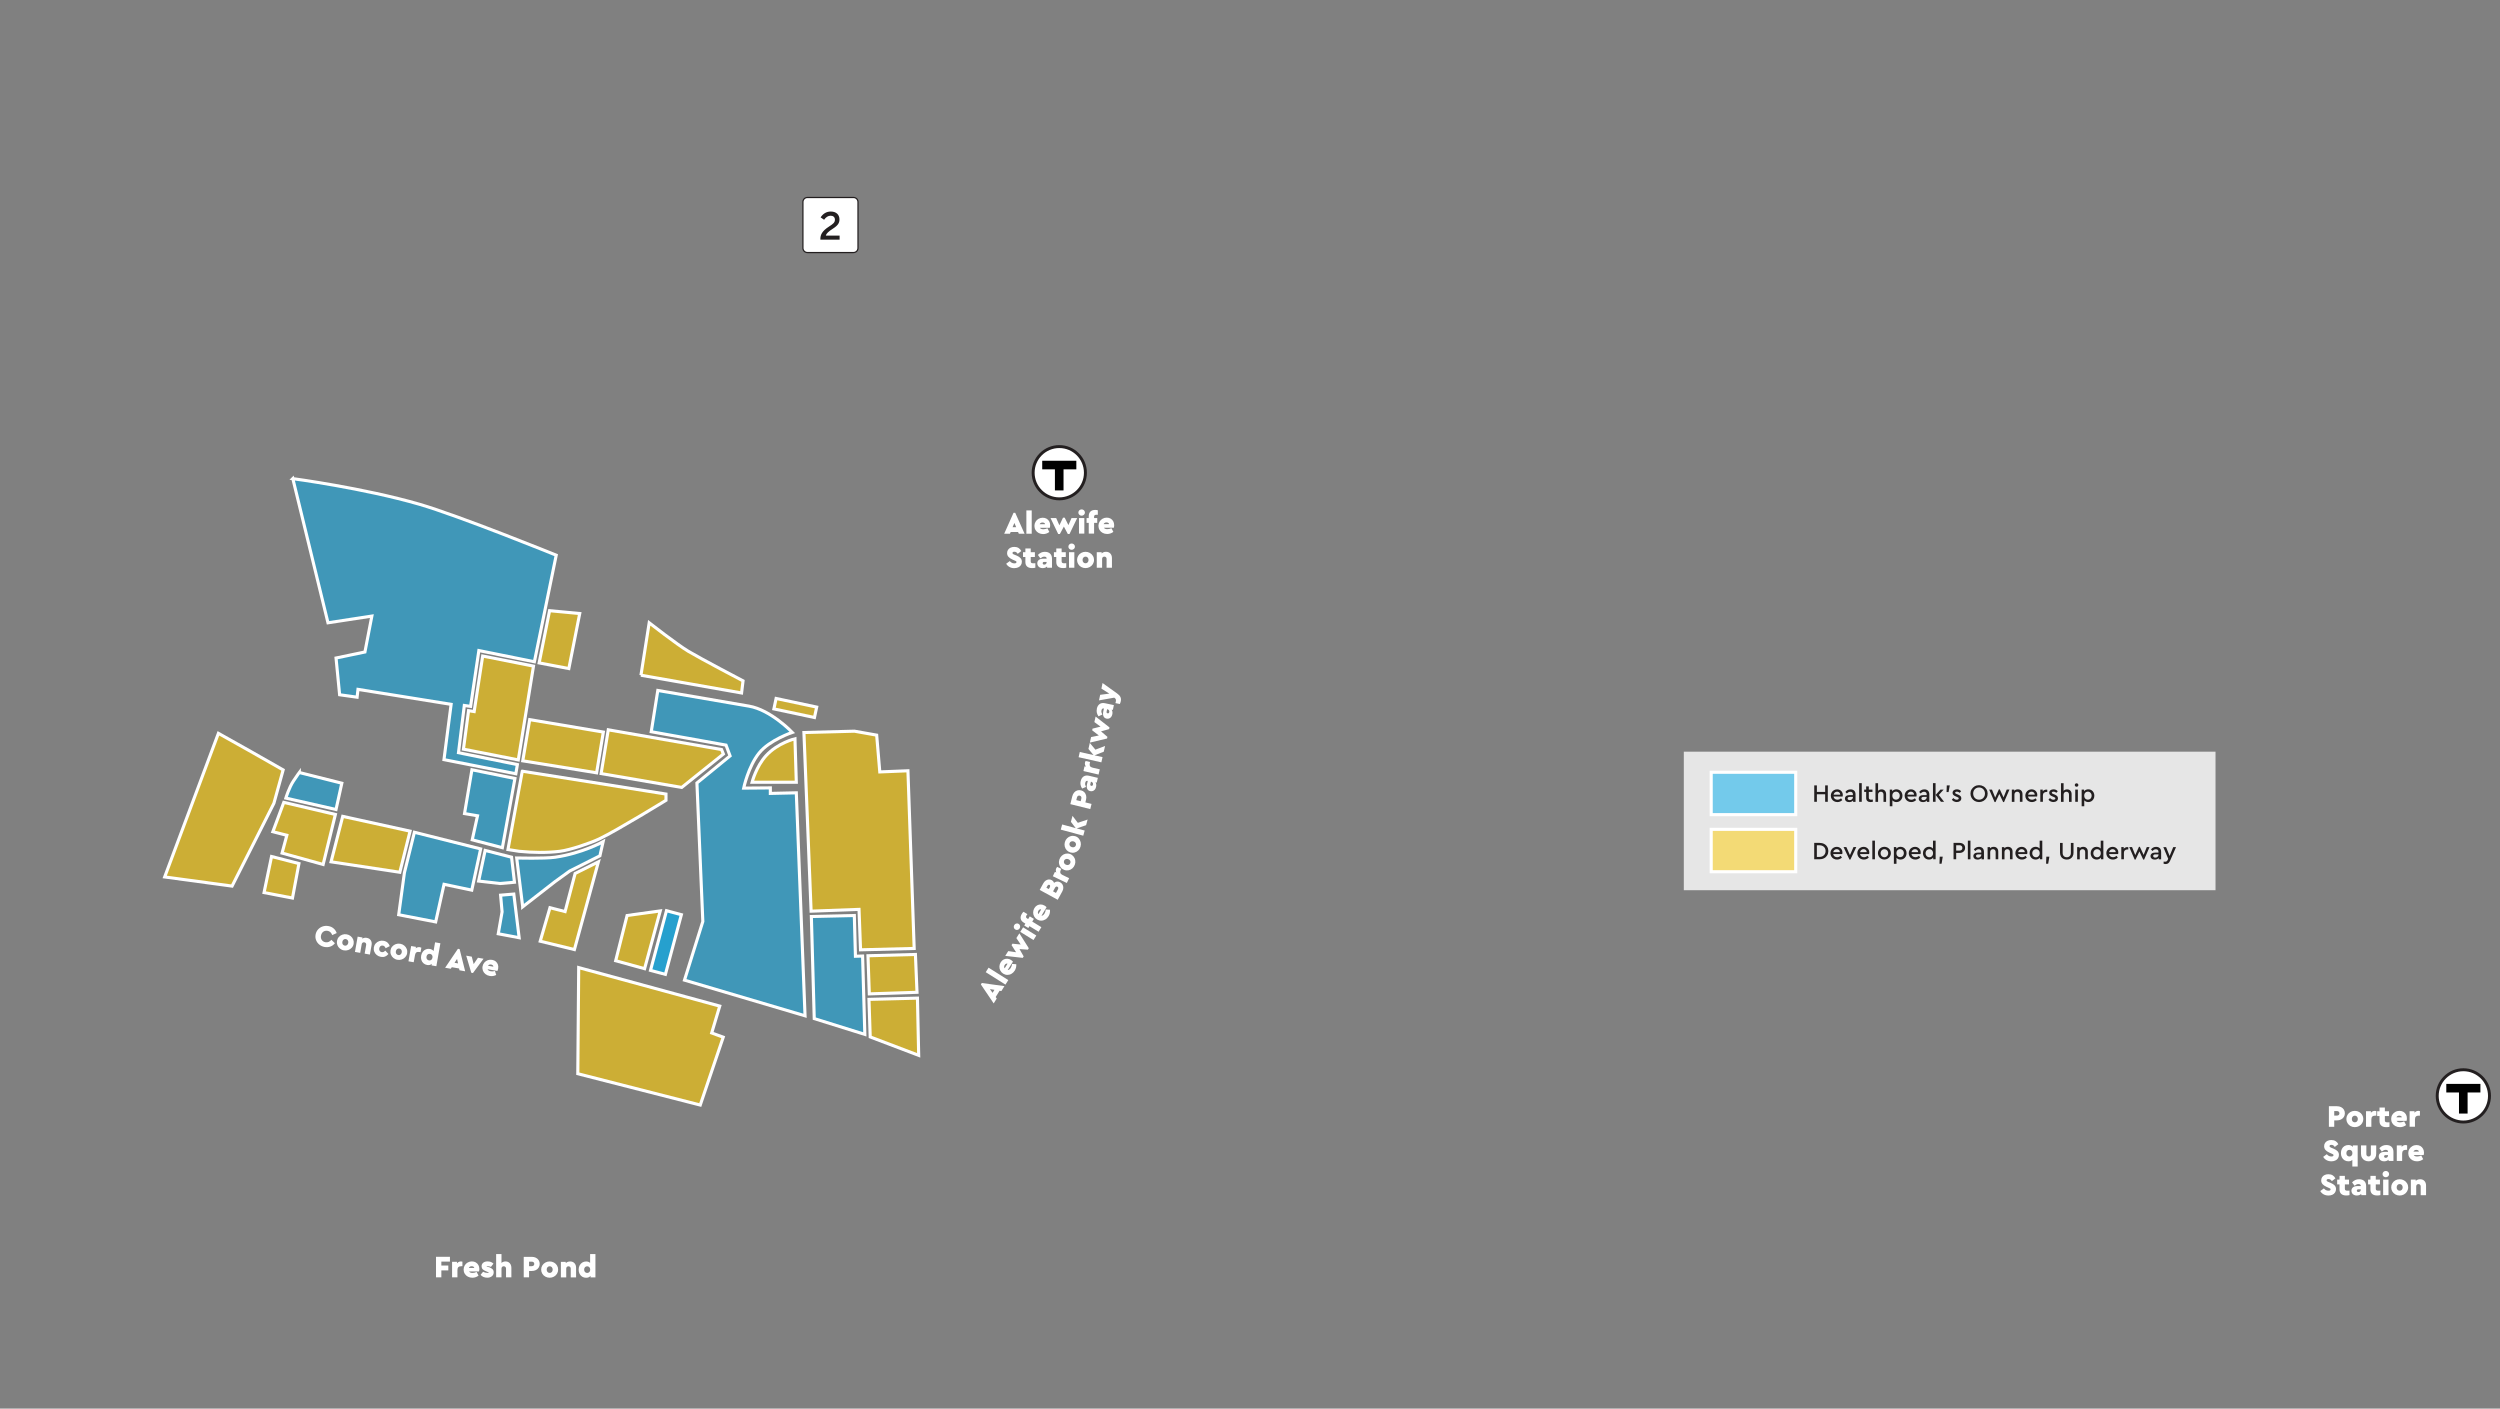 <svg width="804" height="453" viewBox="0 0 804 453" fill="none" xmlns="http://www.w3.org/2000/svg">
<rect x="0" y="0" width="804" height="453" fill="#808080" stroke="none"/>
<g clip-path="url(#clip0_1_1516)">
<mask id="mask0_1_1516" style="mask-type:luminance" maskUnits="userSpaceOnUse" x="0" y="0" width="804" height="453">
<path d="M803.67 0H0V452.06H803.67V0Z" fill="white"/>
</mask>
<g mask="url(#mask0_1_1516)">
<mask id="mask1_1_1516" style="mask-type:luminance" maskUnits="userSpaceOnUse" x="0" y="0" width="804" height="453">
<path d="M803.67 0H0V452.06H803.67V0Z" fill="white"/>
</mask>
<g mask="url(#mask1_1_1516)">
<g opacity="0.8">
<mask id="mask2_1_1516" style="mask-type:luminance" maskUnits="userSpaceOnUse" x="540" y="240" width="174" height="48">
<path d="M713.51 240.74H540.51V287.29H713.51V240.74Z" fill="white"/>
</mask>
<g mask="url(#mask2_1_1516)">
<path d="M712.51 241.74H541.51V286.29H712.51V241.74Z" fill="white"/>
</g>
</g>
</g>
<path d="M583.46 252.58H584.31V254.68H586.97V252.58H587.82V257.86H586.97V255.44H584.31V257.86H583.46V252.58Z" fill="#231F20"/>
<path d="M592.59 256.17H589.66C589.71 256.49 589.86 256.73 590.09 256.92C590.32 257.1 590.61 257.19 590.94 257.19C591.35 257.19 591.73 257.04 592.08 256.73L592.48 257.31C592.03 257.73 591.51 257.95 590.91 257.95C590.51 257.95 590.15 257.86 589.83 257.68C589.51 257.5 589.26 257.26 589.07 256.94C588.89 256.63 588.79 256.28 588.79 255.9C588.79 255.52 588.88 255.17 589.06 254.86C589.24 254.55 589.48 254.3 589.8 254.12C590.11 253.94 590.45 253.85 590.83 253.85C591.18 253.85 591.49 253.93 591.76 254.09C592.03 254.25 592.25 254.46 592.41 254.73C592.57 255 592.65 255.31 592.65 255.65C592.65 255.82 592.63 255.99 592.59 256.18V256.17ZM590.08 254.86C589.87 255.03 589.74 255.27 589.68 255.56H591.82C591.82 255.26 591.71 255.03 591.52 254.86C591.32 254.69 591.09 254.6 590.81 254.6C590.53 254.6 590.29 254.69 590.09 254.86H590.08Z" fill="#231F20"/>
<path d="M596.3 254.27C596.59 254.55 596.74 254.96 596.74 255.49V257.87H595.96V257.43C595.82 257.6 595.64 257.73 595.42 257.82C595.21 257.91 594.97 257.96 594.7 257.96C594.29 257.96 593.96 257.86 593.71 257.65C593.46 257.44 593.33 257.17 593.33 256.83C593.33 256.49 593.46 256.22 593.72 256.01C593.98 255.81 594.33 255.71 594.78 255.71H595.89V255.46C595.89 255.19 595.82 254.98 595.67 254.84C595.52 254.7 595.32 254.63 595.05 254.63C594.83 254.63 594.64 254.68 594.47 254.77C594.3 254.86 594.13 255.01 593.97 255.2L593.48 254.7C593.68 254.42 593.92 254.21 594.2 254.07C594.48 253.93 594.79 253.86 595.14 253.86C595.63 253.86 596.01 254 596.31 254.28L596.3 254.27ZM595.6 257.06C595.8 256.88 595.9 256.64 595.9 256.36V256.28H594.89C594.67 256.28 594.49 256.32 594.37 256.41C594.25 256.49 594.19 256.62 594.19 256.79C594.19 256.96 594.25 257.1 594.38 257.19C594.51 257.28 594.67 257.33 594.88 257.33C595.16 257.33 595.4 257.24 595.6 257.05V257.06Z" fill="#231F20"/>
<path d="M597.9 251.86H598.74V257.86H597.9V251.86Z" fill="#231F20"/>
<path d="M602.3 257.15V257.86C602.04 257.92 601.81 257.95 601.6 257.95C601.15 257.95 600.79 257.84 600.54 257.61C600.28 257.39 600.16 257.05 600.16 256.59V254.69H599.52V253.93H600.16V252.9H601.01V253.93H602.18V254.69H601.01V256.51C601.01 256.76 601.07 256.93 601.21 257.03C601.34 257.13 601.53 257.18 601.79 257.18C601.91 257.18 602.08 257.17 602.31 257.14L602.3 257.15Z" fill="#231F20"/>
<path d="M606.18 254.28C606.44 254.57 606.57 254.94 606.57 255.41V257.87H605.73V255.53C605.73 255.26 605.65 255.04 605.5 254.87C605.35 254.7 605.14 254.62 604.88 254.62C604.62 254.62 604.4 254.71 604.24 254.88C604.08 255.05 603.99 255.27 603.99 255.54V257.88H603.15V251.88H603.99V254.34C604.12 254.19 604.29 254.07 604.48 253.98C604.67 253.9 604.89 253.86 605.12 253.86C605.57 253.86 605.92 254 606.18 254.29V254.28Z" fill="#231F20"/>
<path d="M610.89 254.11C611.18 254.29 611.41 254.53 611.58 254.85C611.75 255.16 611.83 255.51 611.83 255.89C611.83 256.27 611.75 256.63 611.58 256.94C611.41 257.25 611.18 257.5 610.89 257.68C610.6 257.86 610.27 257.95 609.9 257.95C609.63 257.95 609.39 257.9 609.16 257.8C608.93 257.7 608.74 257.56 608.59 257.38V259.3H607.75V253.93H608.53V254.48C608.67 254.28 608.87 254.12 609.11 254.01C609.35 253.9 609.61 253.84 609.9 253.84C610.27 253.84 610.6 253.93 610.89 254.11ZM610.37 257.02C610.55 256.91 610.7 256.76 610.8 256.56C610.9 256.36 610.96 256.14 610.96 255.89C610.96 255.64 610.91 255.41 610.8 255.22C610.7 255.02 610.55 254.87 610.37 254.76C610.19 254.65 609.98 254.59 609.76 254.59C609.55 254.59 609.36 254.64 609.18 254.73C609 254.82 608.86 254.97 608.74 255.16C608.63 255.35 608.57 255.59 608.57 255.88C608.57 256.17 608.63 256.4 608.74 256.6C608.85 256.8 609 256.94 609.18 257.03C609.36 257.12 609.55 257.17 609.76 257.17C609.98 257.17 610.19 257.12 610.37 257V257.02Z" fill="#231F20"/>
<path d="M616.33 256.17H613.4C613.45 256.49 613.6 256.73 613.83 256.92C614.06 257.1 614.35 257.19 614.68 257.19C615.09 257.19 615.47 257.04 615.82 256.73L616.22 257.31C615.77 257.73 615.25 257.95 614.65 257.95C614.25 257.95 613.89 257.86 613.57 257.68C613.25 257.5 613 257.26 612.81 256.94C612.63 256.63 612.53 256.28 612.53 255.9C612.53 255.52 612.62 255.17 612.8 254.86C612.98 254.55 613.22 254.3 613.54 254.12C613.85 253.94 614.19 253.85 614.57 253.85C614.92 253.85 615.23 253.93 615.5 254.09C615.77 254.25 615.99 254.46 616.15 254.73C616.31 255 616.39 255.31 616.39 255.65C616.39 255.82 616.37 255.99 616.33 256.18V256.17ZM613.82 254.86C613.61 255.03 613.48 255.27 613.42 255.56H615.56C615.56 255.26 615.45 255.03 615.26 254.86C615.06 254.69 614.83 254.6 614.55 254.6C614.27 254.6 614.03 254.69 613.83 254.86H613.82Z" fill="#231F20"/>
<path d="M620.03 254.27C620.32 254.55 620.47 254.96 620.47 255.49V257.87H619.69V257.43C619.55 257.6 619.37 257.73 619.15 257.82C618.94 257.91 618.7 257.96 618.43 257.96C618.02 257.96 617.69 257.86 617.44 257.65C617.19 257.44 617.06 257.17 617.06 256.83C617.06 256.49 617.19 256.22 617.45 256.01C617.71 255.81 618.06 255.71 618.51 255.71H619.62V255.46C619.62 255.19 619.55 254.98 619.4 254.84C619.25 254.7 619.05 254.63 618.78 254.63C618.56 254.63 618.37 254.68 618.2 254.77C618.03 254.86 617.86 255.01 617.7 255.2L617.21 254.7C617.41 254.42 617.65 254.21 617.93 254.07C618.21 253.93 618.52 253.86 618.87 253.86C619.36 253.86 619.74 254 620.04 254.28L620.03 254.27ZM619.33 257.06C619.53 256.88 619.63 256.64 619.63 256.36V256.28H618.62C618.4 256.28 618.22 256.32 618.1 256.41C617.98 256.49 617.92 256.62 617.92 256.79C617.92 256.96 617.98 257.1 618.11 257.19C618.24 257.28 618.4 257.33 618.61 257.33C618.89 257.33 619.13 257.24 619.33 257.05V257.06Z" fill="#231F20"/>
<path d="M621.64 251.86H622.48V257.86H621.64V251.86ZM625.22 257.86H624.21L622.51 255.65L624.05 253.93H625.09L623.51 255.66L625.23 257.86H625.22Z" fill="#231F20"/>
<path d="M626.08 252.58H627.05L626.66 254.72H626.01L626.08 252.58Z" fill="#231F20"/>
<path d="M628.38 257.74C628.11 257.6 627.88 257.41 627.71 257.18L628.19 256.65C628.36 256.83 628.54 256.96 628.71 257.05C628.89 257.14 629.08 257.19 629.29 257.19C629.47 257.19 629.62 257.15 629.74 257.08C629.86 257.01 629.92 256.9 629.92 256.76C629.92 256.65 629.88 256.56 629.79 256.5C629.7 256.44 629.56 256.37 629.37 256.29L628.97 256.12C628.62 255.98 628.37 255.82 628.2 255.65C628.03 255.48 627.95 255.26 627.95 254.98C627.95 254.63 628.08 254.35 628.34 254.15C628.6 253.95 628.93 253.85 629.33 253.85C629.9 253.85 630.35 254.05 630.69 254.46L630.23 254.98C630.11 254.86 629.97 254.77 629.81 254.7C629.65 254.63 629.48 254.6 629.31 254.6C629.14 254.6 629.01 254.63 628.92 254.69C628.83 254.75 628.78 254.84 628.78 254.95C628.78 255.04 628.82 255.12 628.9 255.18C628.98 255.24 629.11 255.31 629.3 255.38L629.68 255.52C630.05 255.68 630.33 255.85 630.5 256.03C630.67 256.21 630.76 256.44 630.76 256.72C630.76 257.1 630.62 257.4 630.34 257.62C630.06 257.83 629.72 257.94 629.3 257.94C628.96 257.94 628.66 257.87 628.39 257.73L628.38 257.74Z" fill="#231F20"/>
<path d="M635.07 257.59C634.65 257.35 634.31 257.02 634.07 256.61C633.83 256.2 633.7 255.73 633.7 255.23C633.7 254.73 633.82 254.26 634.07 253.85C634.32 253.44 634.65 253.11 635.07 252.87C635.49 252.63 635.96 252.51 636.46 252.51C636.96 252.51 637.42 252.63 637.85 252.87C638.28 253.11 638.61 253.44 638.86 253.85C639.11 254.26 639.23 254.73 639.23 255.23C639.23 255.73 639.11 256.2 638.86 256.61C638.61 257.02 638.28 257.35 637.85 257.59C637.42 257.83 636.96 257.95 636.46 257.95C635.96 257.95 635.49 257.83 635.06 257.59H635.07ZM637.44 256.94C637.73 256.77 637.95 256.53 638.12 256.23C638.29 255.93 638.37 255.59 638.37 255.21C638.37 254.83 638.29 254.51 638.12 254.21C637.95 253.91 637.73 253.67 637.44 253.5C637.15 253.33 636.83 253.25 636.47 253.25C636.11 253.25 635.78 253.33 635.49 253.5C635.2 253.67 634.98 253.9 634.81 254.2C634.65 254.5 634.57 254.83 634.57 255.2C634.57 255.57 634.65 255.92 634.81 256.22C634.97 256.52 635.2 256.76 635.49 256.93C635.78 257.1 636.1 257.18 636.47 257.18C636.84 257.18 637.15 257.1 637.44 256.93V256.94Z" fill="#231F20"/>
<path d="M646.24 253.93L644.5 257.95H644.21L642.98 255.33L641.75 257.95H641.46L639.72 253.93H640.62L641.65 256.5L642.84 253.84H643.13L644.34 256.46L645.36 253.92H646.26L646.24 253.93Z" fill="#231F20"/>
<path d="M650.04 254.27C650.3 254.56 650.43 254.93 650.43 255.4V257.86H649.59V255.52C649.59 255.25 649.51 255.03 649.35 254.86C649.19 254.69 648.99 254.61 648.73 254.61C648.47 254.61 648.25 254.69 648.09 254.87C647.93 255.05 647.84 255.26 647.84 255.53V257.87H647V253.94H647.78V254.32C648.08 254.01 648.47 253.85 648.96 253.85C649.42 253.85 649.78 253.99 650.04 254.28V254.27Z" fill="#231F20"/>
<path d="M655.14 256.17H652.21C652.26 256.49 652.41 256.73 652.64 256.92C652.87 257.1 653.16 257.19 653.49 257.19C653.9 257.19 654.28 257.04 654.63 256.73L655.03 257.31C654.58 257.73 654.06 257.95 653.46 257.95C653.06 257.95 652.7 257.86 652.38 257.68C652.06 257.5 651.81 257.26 651.62 256.94C651.44 256.63 651.34 256.28 651.34 255.9C651.34 255.52 651.43 255.17 651.61 254.86C651.79 254.55 652.03 254.3 652.35 254.12C652.66 253.94 653 253.85 653.38 253.85C653.73 253.85 654.04 253.93 654.31 254.09C654.58 254.25 654.8 254.46 654.96 254.73C655.12 255 655.2 255.31 655.2 255.65C655.2 255.82 655.18 255.99 655.14 256.18V256.17ZM652.63 254.86C652.42 255.03 652.29 255.27 652.23 255.56H654.37C654.37 255.26 654.26 255.03 654.07 254.86C653.87 254.69 653.64 254.6 653.36 254.6C653.08 254.6 652.84 254.69 652.64 254.86H652.63Z" fill="#231F20"/>
<path d="M658.41 253.97V254.69H658.15C657.82 254.69 657.54 254.78 657.33 254.97C657.11 255.16 657 255.43 657 255.77V257.86H656.16V253.93H656.94V254.48C657.08 254.31 657.25 254.17 657.45 254.08C657.65 253.98 657.86 253.94 658.09 253.94C658.21 253.94 658.31 253.95 658.41 253.98V253.97Z" fill="#231F20"/>
<path d="M659.46 257.74C659.19 257.6 658.96 257.41 658.79 257.18L659.27 256.65C659.44 256.83 659.62 256.96 659.79 257.05C659.97 257.14 660.16 257.19 660.37 257.19C660.55 257.19 660.7 257.15 660.82 257.08C660.94 257.01 661 256.9 661 256.76C661 256.65 660.96 256.56 660.87 256.5C660.78 256.44 660.64 256.37 660.45 256.29L660.05 256.12C659.7 255.98 659.45 255.82 659.28 255.65C659.11 255.48 659.03 255.26 659.03 254.98C659.03 254.63 659.16 254.35 659.42 254.15C659.68 253.95 660.01 253.85 660.41 253.85C660.98 253.85 661.43 254.05 661.77 254.46L661.31 254.98C661.19 254.86 661.05 254.77 660.89 254.7C660.73 254.63 660.56 254.6 660.39 254.6C660.22 254.6 660.09 254.63 660 254.69C659.91 254.75 659.86 254.84 659.86 254.95C659.86 255.04 659.9 255.12 659.98 255.18C660.06 255.24 660.19 255.31 660.38 255.38L660.76 255.52C661.13 255.68 661.41 255.85 661.58 256.03C661.75 256.21 661.84 256.44 661.84 256.72C661.84 257.1 661.7 257.4 661.42 257.62C661.14 257.83 660.8 257.94 660.38 257.94C660.04 257.94 659.74 257.87 659.47 257.73L659.46 257.74Z" fill="#231F20"/>
<path d="M665.84 254.28C666.1 254.57 666.23 254.94 666.23 255.41V257.87H665.39V255.53C665.39 255.26 665.31 255.04 665.16 254.87C665.01 254.7 664.8 254.62 664.54 254.62C664.28 254.62 664.06 254.71 663.9 254.88C663.74 255.05 663.65 255.27 663.65 255.54V257.88H662.81V251.88H663.65V254.34C663.78 254.19 663.95 254.07 664.14 253.98C664.33 253.9 664.55 253.86 664.78 253.86C665.23 253.86 665.58 254 665.84 254.29V254.28Z" fill="#231F20"/>
<path d="M667.42 252.86C667.31 252.75 667.25 252.62 667.25 252.47C667.25 252.32 667.31 252.18 667.42 252.07C667.53 251.96 667.67 251.91 667.83 251.91C667.99 251.91 668.12 251.96 668.23 252.07C668.34 252.18 668.4 252.31 668.4 252.47C668.4 252.63 668.34 252.76 668.23 252.86C668.12 252.97 667.98 253.02 667.83 253.02C667.68 253.02 667.53 252.97 667.42 252.86ZM667.4 253.93H668.24V257.86H667.4V253.93Z" fill="#231F20"/>
<path d="M672.6 254.11C672.89 254.29 673.12 254.53 673.29 254.85C673.46 255.16 673.54 255.51 673.54 255.89C673.54 256.27 673.46 256.63 673.29 256.94C673.12 257.25 672.89 257.5 672.6 257.68C672.31 257.86 671.98 257.95 671.61 257.95C671.34 257.95 671.1 257.9 670.87 257.8C670.64 257.7 670.45 257.56 670.3 257.38V259.3H669.46V253.93H670.24V254.48C670.38 254.28 670.58 254.12 670.82 254.01C671.06 253.9 671.32 253.84 671.61 253.84C671.98 253.84 672.31 253.93 672.6 254.11ZM672.08 257.02C672.26 256.91 672.41 256.76 672.51 256.56C672.61 256.36 672.67 256.14 672.67 255.89C672.67 255.64 672.62 255.41 672.51 255.22C672.41 255.02 672.26 254.87 672.08 254.76C671.9 254.65 671.69 254.59 671.47 254.59C671.26 254.59 671.07 254.64 670.89 254.73C670.71 254.82 670.57 254.97 670.45 255.16C670.34 255.35 670.28 255.59 670.28 255.88C670.28 256.17 670.34 256.4 670.45 256.6C670.56 256.8 670.71 256.94 670.89 257.03C671.07 257.12 671.26 257.17 671.47 257.17C671.69 257.17 671.9 257.12 672.08 257V257.02Z" fill="#231F20"/>
<path d="M583.46 271.07H585.12C585.7 271.07 586.2 271.18 586.63 271.4C587.06 271.62 587.4 271.93 587.63 272.33C587.87 272.73 587.99 273.18 587.99 273.7C587.99 274.22 587.87 274.67 587.63 275.07C587.39 275.47 587.06 275.78 586.62 276.01C586.18 276.24 585.68 276.35 585.11 276.35H583.45V271.07H583.46ZM585.11 275.59C585.52 275.59 585.87 275.51 586.17 275.35C586.47 275.19 586.71 274.97 586.87 274.68C587.03 274.39 587.11 274.07 587.11 273.7C587.11 273.33 587.03 273 586.87 272.72C586.71 272.44 586.48 272.22 586.17 272.07C585.87 271.91 585.51 271.84 585.1 271.84H584.3V275.6H585.1L585.11 275.59Z" fill="#231F20"/>
<path d="M592.47 274.66H589.54C589.59 274.98 589.74 275.22 589.97 275.41C590.2 275.59 590.49 275.68 590.82 275.68C591.23 275.68 591.61 275.53 591.96 275.22L592.36 275.8C591.91 276.22 591.39 276.44 590.79 276.44C590.39 276.44 590.03 276.35 589.71 276.17C589.39 275.99 589.14 275.75 588.95 275.43C588.77 275.12 588.67 274.77 588.67 274.39C588.67 274.01 588.76 273.66 588.94 273.35C589.12 273.04 589.36 272.79 589.68 272.61C589.99 272.43 590.33 272.34 590.71 272.34C591.06 272.34 591.37 272.42 591.64 272.58C591.91 272.74 592.13 272.95 592.29 273.22C592.45 273.49 592.53 273.8 592.53 274.14C592.53 274.31 592.51 274.48 592.47 274.67V274.66ZM589.96 273.35C589.75 273.52 589.62 273.76 589.56 274.05H591.7C591.7 273.75 591.59 273.52 591.4 273.35C591.2 273.18 590.97 273.09 590.69 273.09C590.41 273.09 590.17 273.18 589.97 273.35H589.96Z" fill="#231F20"/>
<path d="M596.98 272.42L595.08 276.44H594.79L592.89 272.42H593.79L594.94 275.02L596.08 272.42H596.98Z" fill="#231F20"/>
<path d="M601.11 274.66H598.18C598.23 274.98 598.38 275.22 598.61 275.41C598.84 275.59 599.13 275.68 599.46 275.68C599.87 275.68 600.25 275.53 600.6 275.22L601 275.8C600.55 276.22 600.03 276.44 599.43 276.44C599.03 276.44 598.67 276.35 598.35 276.17C598.03 275.99 597.78 275.75 597.59 275.43C597.41 275.12 597.31 274.77 597.31 274.39C597.31 274.01 597.4 273.66 597.58 273.35C597.76 273.04 598 272.79 598.32 272.61C598.63 272.43 598.97 272.34 599.35 272.34C599.7 272.34 600.01 272.42 600.28 272.58C600.55 272.74 600.77 272.95 600.93 273.22C601.09 273.49 601.17 273.8 601.17 274.14C601.17 274.31 601.15 274.48 601.11 274.67V274.66ZM598.6 273.35C598.39 273.52 598.26 273.76 598.2 274.05H600.34C600.34 273.75 600.23 273.52 600.04 273.35C599.84 273.18 599.61 273.09 599.33 273.09C599.05 273.09 598.81 273.18 598.61 273.35H598.6Z" fill="#231F20"/>
<path d="M602.14 270.35H602.98V276.35H602.14V270.35Z" fill="#231F20"/>
<path d="M604.97 276.16C604.65 275.98 604.4 275.73 604.22 275.41C604.04 275.09 603.94 274.75 603.94 274.38C603.94 274.01 604.03 273.66 604.22 273.34C604.4 273.03 604.65 272.78 604.97 272.6C605.29 272.42 605.64 272.33 606.01 272.33C606.38 272.33 606.75 272.42 607.07 272.6C607.39 272.78 607.64 273.03 607.83 273.34C608.01 273.65 608.11 274 608.11 274.37C608.11 274.74 608.02 275.09 607.83 275.4C607.65 275.71 607.39 275.96 607.07 276.15C606.75 276.33 606.4 276.43 606.01 276.43C605.62 276.43 605.28 276.34 604.97 276.15V276.16ZM606.64 275.51C606.83 275.4 606.97 275.24 607.08 275.05C607.19 274.86 607.24 274.64 607.24 274.4C607.24 274.16 607.19 273.94 607.08 273.74C606.97 273.54 606.83 273.38 606.64 273.27C606.45 273.16 606.25 273.1 606.02 273.1C605.79 273.1 605.58 273.16 605.4 273.27C605.21 273.38 605.07 273.54 604.96 273.74C604.85 273.94 604.8 274.16 604.8 274.4C604.8 274.64 604.85 274.86 604.96 275.06C605.07 275.26 605.21 275.41 605.4 275.52C605.58 275.63 605.79 275.69 606.02 275.69C606.25 275.69 606.46 275.63 606.64 275.52V275.51Z" fill="#231F20"/>
<path d="M612.21 272.6C612.5 272.78 612.73 273.02 612.9 273.34C613.07 273.65 613.15 274 613.15 274.38C613.15 274.76 613.07 275.12 612.9 275.43C612.73 275.74 612.5 275.99 612.21 276.17C611.92 276.35 611.59 276.44 611.22 276.44C610.95 276.44 610.71 276.39 610.48 276.29C610.25 276.19 610.06 276.05 609.91 275.87V277.79H609.07V272.42H609.85V272.97C609.99 272.77 610.19 272.61 610.43 272.5C610.67 272.39 610.93 272.33 611.22 272.33C611.59 272.33 611.92 272.42 612.21 272.6ZM611.69 275.51C611.87 275.4 612.02 275.25 612.12 275.05C612.22 274.85 612.28 274.63 612.28 274.38C612.28 274.13 612.23 273.9 612.12 273.71C612.02 273.51 611.87 273.36 611.69 273.25C611.51 273.14 611.3 273.08 611.08 273.08C610.87 273.08 610.68 273.13 610.5 273.22C610.32 273.31 610.18 273.46 610.06 273.65C609.95 273.84 609.89 274.08 609.89 274.37C609.89 274.66 609.95 274.89 610.06 275.09C610.17 275.29 610.32 275.43 610.5 275.52C610.68 275.61 610.87 275.66 611.08 275.66C611.3 275.66 611.51 275.61 611.69 275.49V275.51Z" fill="#231F20"/>
<path d="M617.65 274.66H614.72C614.77 274.98 614.92 275.22 615.15 275.41C615.38 275.59 615.67 275.68 616 275.68C616.41 275.68 616.79 275.53 617.14 275.22L617.54 275.8C617.09 276.22 616.57 276.44 615.97 276.44C615.57 276.44 615.21 276.35 614.89 276.17C614.57 275.99 614.32 275.75 614.13 275.43C613.95 275.12 613.85 274.77 613.85 274.39C613.85 274.01 613.94 273.66 614.12 273.35C614.3 273.04 614.54 272.79 614.86 272.61C615.17 272.43 615.51 272.34 615.89 272.34C616.24 272.34 616.55 272.42 616.82 272.58C617.09 272.74 617.31 272.95 617.47 273.22C617.63 273.49 617.71 273.8 617.71 274.14C617.71 274.31 617.69 274.48 617.65 274.67V274.66ZM615.14 273.35C614.93 273.52 614.8 273.76 614.74 274.05H616.88C616.88 273.75 616.77 273.52 616.58 273.35C616.38 273.18 616.15 273.09 615.87 273.09C615.59 273.09 615.35 273.18 615.15 273.35H615.14Z" fill="#231F20"/>
<path d="M622.5 270.35V276.35H621.72V275.79C621.58 275.99 621.38 276.15 621.14 276.27C620.9 276.39 620.63 276.44 620.34 276.44C619.97 276.44 619.64 276.35 619.35 276.17C619.06 275.99 618.83 275.75 618.67 275.43C618.5 275.12 618.42 274.77 618.42 274.39C618.42 274.01 618.5 273.66 618.67 273.34C618.84 273.03 619.06 272.78 619.36 272.6C619.66 272.42 619.98 272.33 620.34 272.33C620.61 272.33 620.86 272.38 621.09 272.48C621.32 272.58 621.5 272.72 621.65 272.9V270.35H622.5ZM621.06 275.54C621.24 275.45 621.38 275.3 621.5 275.11C621.61 274.92 621.67 274.68 621.67 274.39C621.67 274.1 621.61 273.87 621.5 273.67C621.39 273.48 621.24 273.33 621.06 273.24C620.88 273.15 620.69 273.1 620.48 273.1C620.26 273.1 620.05 273.15 619.87 273.27C619.69 273.38 619.54 273.53 619.43 273.73C619.32 273.92 619.27 274.15 619.27 274.4C619.27 274.65 619.32 274.88 619.43 275.07C619.53 275.27 619.68 275.42 619.86 275.53C620.04 275.64 620.25 275.7 620.48 275.7C620.69 275.7 620.88 275.65 621.06 275.56V275.54Z" fill="#231F20"/>
<path d="M623.81 275.5H624.79L624.41 277.77H623.73L623.81 275.5Z" fill="#231F20"/>
<path d="M628.26 271.07H630.19C630.54 271.07 630.85 271.14 631.13 271.27C631.4 271.41 631.61 271.6 631.76 271.84C631.91 272.08 631.98 272.37 631.98 272.68C631.98 272.99 631.91 273.27 631.76 273.52C631.61 273.77 631.4 273.96 631.13 274.1C630.86 274.24 630.55 274.31 630.19 274.31H629.11V276.35H628.26V271.07ZM630.17 273.55C630.47 273.55 630.7 273.47 630.86 273.32C631.02 273.16 631.1 272.96 631.1 272.7C631.1 272.44 631.02 272.23 630.86 272.07C630.7 271.91 630.47 271.83 630.17 271.83H629.11V273.55H630.17Z" fill="#231F20"/>
<path d="M632.86 270.35H633.7V276.35H632.86V270.35Z" fill="#231F20"/>
<path d="M637.6 272.76C637.89 273.04 638.04 273.45 638.04 273.98V276.36H637.26V275.92C637.12 276.09 636.94 276.22 636.72 276.31C636.51 276.4 636.27 276.45 636 276.45C635.59 276.45 635.26 276.35 635.01 276.14C634.76 275.93 634.63 275.66 634.63 275.32C634.63 274.98 634.76 274.71 635.02 274.5C635.28 274.3 635.63 274.2 636.08 274.2H637.19V273.95C637.19 273.68 637.12 273.47 636.97 273.33C636.82 273.19 636.62 273.12 636.35 273.12C636.13 273.12 635.94 273.17 635.77 273.26C635.6 273.35 635.43 273.5 635.27 273.69L634.78 273.19C634.98 272.91 635.22 272.7 635.5 272.56C635.78 272.42 636.09 272.35 636.44 272.35C636.93 272.35 637.31 272.49 637.61 272.77L637.6 272.76ZM636.9 275.55C637.1 275.37 637.2 275.13 637.2 274.85V274.77H636.19C635.97 274.77 635.79 274.81 635.67 274.9C635.55 274.98 635.49 275.11 635.49 275.28C635.49 275.45 635.55 275.59 635.68 275.68C635.81 275.77 635.97 275.82 636.18 275.82C636.46 275.82 636.7 275.73 636.9 275.54V275.55Z" fill="#231F20"/>
<path d="M642.25 272.76C642.51 273.05 642.64 273.42 642.64 273.89V276.35H641.8V274.01C641.8 273.74 641.72 273.52 641.56 273.35C641.4 273.18 641.2 273.1 640.94 273.1C640.68 273.1 640.46 273.18 640.3 273.36C640.14 273.54 640.05 273.75 640.05 274.02V276.36H639.21V272.43H639.99V272.81C640.29 272.5 640.68 272.34 641.17 272.34C641.63 272.34 641.99 272.48 642.25 272.77V272.76Z" fill="#231F20"/>
<path d="M646.85 272.76C647.11 273.05 647.24 273.42 647.24 273.89V276.35H646.4V274.01C646.4 273.74 646.32 273.52 646.16 273.35C646 273.18 645.8 273.1 645.54 273.1C645.28 273.1 645.06 273.18 644.9 273.36C644.74 273.54 644.65 273.75 644.65 274.02V276.36H643.81V272.43H644.59V272.81C644.89 272.5 645.28 272.34 645.77 272.34C646.23 272.34 646.59 272.48 646.85 272.77V272.76Z" fill="#231F20"/>
<path d="M651.94 274.66H649.01C649.06 274.98 649.21 275.22 649.44 275.41C649.67 275.59 649.96 275.68 650.29 275.68C650.7 275.68 651.08 275.53 651.43 275.22L651.83 275.8C651.38 276.22 650.86 276.44 650.26 276.44C649.86 276.44 649.5 276.35 649.18 276.17C648.86 275.99 648.61 275.75 648.42 275.43C648.24 275.12 648.14 274.77 648.14 274.39C648.14 274.01 648.23 273.66 648.41 273.35C648.59 273.04 648.83 272.79 649.15 272.61C649.46 272.43 649.8 272.34 650.18 272.34C650.53 272.34 650.84 272.42 651.11 272.58C651.38 272.74 651.6 272.95 651.76 273.22C651.92 273.49 652 273.8 652 274.14C652 274.31 651.98 274.48 651.94 274.67V274.66ZM649.43 273.35C649.22 273.52 649.09 273.76 649.03 274.05H651.17C651.17 273.75 651.06 273.52 650.87 273.35C650.67 273.18 650.44 273.09 650.16 273.09C649.88 273.09 649.64 273.18 649.44 273.35H649.43Z" fill="#231F20"/>
<path d="M656.8 270.35V276.35H656.02V275.79C655.88 275.99 655.68 276.15 655.44 276.27C655.2 276.39 654.93 276.44 654.64 276.44C654.27 276.44 653.94 276.35 653.65 276.17C653.36 275.99 653.13 275.75 652.97 275.43C652.8 275.12 652.72 274.77 652.72 274.39C652.72 274.01 652.8 273.66 652.97 273.34C653.14 273.03 653.36 272.78 653.66 272.6C653.96 272.42 654.28 272.33 654.64 272.33C654.91 272.33 655.16 272.38 655.39 272.48C655.62 272.58 655.8 272.72 655.95 272.9V270.35H656.8ZM655.36 275.54C655.54 275.45 655.68 275.3 655.8 275.11C655.91 274.92 655.97 274.68 655.97 274.39C655.97 274.1 655.91 273.87 655.8 273.67C655.69 273.48 655.54 273.33 655.36 273.24C655.18 273.15 654.99 273.1 654.78 273.1C654.56 273.1 654.35 273.15 654.17 273.27C653.99 273.38 653.84 273.53 653.73 273.73C653.62 273.92 653.57 274.15 653.57 274.4C653.57 274.65 653.62 274.88 653.73 275.07C653.83 275.27 653.98 275.42 654.16 275.53C654.34 275.64 654.55 275.7 654.78 275.7C654.99 275.7 655.18 275.65 655.36 275.56V275.54Z" fill="#231F20"/>
<path d="M658.1 275.5H659.08L658.7 277.77H658.02L658.1 275.5Z" fill="#231F20"/>
<path d="M663.55 276.18C663.22 276 662.96 275.75 662.78 275.41C662.6 275.07 662.5 274.68 662.5 274.22V271.08H663.35V274.29C663.35 274.74 663.47 275.08 663.72 275.33C663.97 275.58 664.29 275.69 664.68 275.69C665.07 275.69 665.38 275.57 665.62 275.33C665.87 275.09 665.99 274.74 665.99 274.29V271.08H666.84V274.22C666.84 274.68 666.75 275.08 666.56 275.41C666.37 275.74 666.12 276 665.79 276.18C665.46 276.36 665.09 276.44 664.68 276.44C664.27 276.44 663.88 276.35 663.56 276.18H663.55Z" fill="#231F20"/>
<path d="M671.05 272.76C671.31 273.05 671.44 273.42 671.44 273.89V276.35H670.6V274.01C670.6 273.74 670.52 273.52 670.36 273.35C670.2 273.18 670 273.1 669.74 273.1C669.48 273.1 669.26 273.18 669.1 273.36C668.94 273.54 668.85 273.75 668.85 274.02V276.36H668.01V272.43H668.79V272.81C669.09 272.5 669.48 272.34 669.97 272.34C670.43 272.34 670.79 272.48 671.05 272.77V272.76Z" fill="#231F20"/>
<path d="M676.44 270.35V276.35H675.66V275.79C675.52 275.99 675.32 276.15 675.08 276.27C674.84 276.39 674.57 276.44 674.28 276.44C673.91 276.44 673.58 276.35 673.29 276.17C673 275.99 672.77 275.75 672.61 275.43C672.44 275.12 672.36 274.77 672.36 274.39C672.36 274.01 672.44 273.66 672.61 273.34C672.78 273.03 673 272.78 673.3 272.6C673.6 272.42 673.92 272.33 674.28 272.33C674.55 272.33 674.8 272.38 675.03 272.48C675.26 272.58 675.44 272.72 675.59 272.9V270.35H676.44ZM675 275.54C675.18 275.45 675.32 275.3 675.44 275.11C675.55 274.92 675.61 274.68 675.61 274.39C675.61 274.1 675.55 273.87 675.44 273.67C675.33 273.48 675.18 273.33 675 273.24C674.82 273.15 674.63 273.1 674.42 273.1C674.2 273.1 673.99 273.15 673.81 273.27C673.63 273.38 673.48 273.53 673.37 273.73C673.26 273.92 673.21 274.15 673.21 274.4C673.21 274.65 673.26 274.88 673.37 275.07C673.47 275.27 673.62 275.42 673.8 275.53C673.98 275.64 674.19 275.7 674.42 275.7C674.63 275.7 674.82 275.65 675 275.56V275.54Z" fill="#231F20"/>
<path d="M681.19 274.66H678.26C678.31 274.98 678.46 275.22 678.69 275.41C678.92 275.59 679.21 275.68 679.54 275.68C679.95 275.68 680.33 275.53 680.68 275.22L681.08 275.8C680.63 276.22 680.11 276.44 679.51 276.44C679.11 276.44 678.75 276.35 678.43 276.17C678.11 275.99 677.86 275.75 677.67 275.43C677.49 275.12 677.39 274.77 677.39 274.39C677.39 274.01 677.48 273.66 677.66 273.35C677.84 273.04 678.08 272.79 678.4 272.61C678.71 272.43 679.05 272.34 679.43 272.34C679.78 272.34 680.09 272.42 680.36 272.58C680.63 272.74 680.85 272.95 681.01 273.22C681.17 273.49 681.25 273.8 681.25 274.14C681.25 274.31 681.23 274.48 681.19 274.67V274.66ZM678.68 273.35C678.47 273.52 678.34 273.76 678.28 274.05H680.42C680.42 273.75 680.31 273.52 680.12 273.35C679.92 273.18 679.69 273.09 679.41 273.09C679.13 273.09 678.89 273.18 678.69 273.35H678.68Z" fill="#231F20"/>
<path d="M684.46 272.46V273.18H684.2C683.87 273.18 683.59 273.27 683.38 273.46C683.16 273.65 683.05 273.92 683.05 274.26V276.35H682.21V272.42H682.99V272.97C683.13 272.8 683.3 272.66 683.5 272.57C683.7 272.47 683.91 272.43 684.14 272.43C684.26 272.43 684.36 272.44 684.46 272.47V272.46Z" fill="#231F20"/>
<path d="M691.29 272.42L689.55 276.44H689.26L688.03 273.82L686.8 276.44H686.51L684.77 272.42H685.67L686.7 274.99L687.89 272.33H688.18L689.39 274.95L690.41 272.41H691.31L691.29 272.42Z" fill="#231F20"/>
<path d="M694.58 272.76C694.87 273.04 695.02 273.45 695.02 273.98V276.36H694.24V275.92C694.1 276.09 693.92 276.22 693.7 276.31C693.49 276.4 693.25 276.45 692.98 276.45C692.57 276.45 692.24 276.35 691.99 276.14C691.74 275.93 691.61 275.66 691.61 275.32C691.61 274.98 691.74 274.71 692 274.5C692.26 274.3 692.61 274.2 693.06 274.2H694.17V273.95C694.17 273.68 694.1 273.47 693.95 273.33C693.8 273.19 693.6 273.12 693.33 273.12C693.11 273.12 692.92 273.17 692.75 273.26C692.58 273.35 692.41 273.5 692.25 273.69L691.76 273.19C691.96 272.91 692.2 272.7 692.48 272.56C692.76 272.42 693.07 272.35 693.42 272.35C693.91 272.35 694.29 272.49 694.59 272.77L694.58 272.76ZM693.88 275.55C694.08 275.37 694.18 275.13 694.18 274.85V274.77H693.17C692.95 274.77 692.77 274.81 692.65 274.9C692.53 274.98 692.47 275.11 692.47 275.28C692.47 275.45 692.53 275.59 692.66 275.68C692.79 275.77 692.95 275.82 693.16 275.82C693.44 275.82 693.68 275.73 693.88 275.54V275.55Z" fill="#231F20"/>
<path d="M699.82 272.42L697.91 276.8C697.74 277.17 697.55 277.45 697.32 277.62C697.09 277.79 696.81 277.88 696.47 277.88C696.25 277.88 696.04 277.85 695.82 277.8V277.09C696.07 277.11 696.22 277.12 696.28 277.12C696.48 277.12 696.65 277.08 696.78 277C696.92 276.92 697.04 276.77 697.13 276.55L697.29 276.18L695.72 272.43H696.62L697.75 275.29L698.91 272.43H699.81L699.82 272.42Z" fill="#231F20"/>
<mask id="mask3_1_1516" style="mask-type:luminance" maskUnits="userSpaceOnUse" x="0" y="0" width="804" height="453">
<path d="M803.67 0H0V452.06H803.67V0Z" fill="white"/>
</mask>
<g mask="url(#mask3_1_1516)">
<g opacity="0.5">
<mask id="mask4_1_1516" style="mask-type:luminance" maskUnits="userSpaceOnUse" x="548" y="246" width="32" height="18">
<path d="M579.01 246.86H548.82V263.49H579.01V246.86Z" fill="white"/>
</mask>
<g mask="url(#mask4_1_1516)">
<path d="M577.51 248.36H550.32V261.99H577.51V248.36Z" fill="#00AEEF"/>
</g>
</g>
</g>
<path d="M577.51 248.36H550.32V261.99H577.51V248.36Z" stroke="white"/>
<mask id="mask5_1_1516" style="mask-type:luminance" maskUnits="userSpaceOnUse" x="0" y="0" width="804" height="453">
<path d="M803.67 0H0V452.06H803.67V0Z" fill="white"/>
</mask>
<g mask="url(#mask5_1_1516)">
<g opacity="0.5">
<mask id="mask6_1_1516" style="mask-type:luminance" maskUnits="userSpaceOnUse" x="548" y="265" width="32" height="17">
<path d="M579.01 265.22H548.82V281.85H579.01V265.22Z" fill="white"/>
</mask>
<g mask="url(#mask6_1_1516)">
<path d="M577.51 266.72H550.32V280.35H577.51V266.72Z" fill="#FFCD03"/>
</g>
</g>
</g>
<path d="M577.51 266.72H550.32V280.35H577.51V266.72Z" stroke="white"/>
<mask id="mask7_1_1516" style="mask-type:luminance" maskUnits="userSpaceOnUse" x="0" y="0" width="804" height="453">
<path d="M803.67 0H0V452.06H803.67V0Z" fill="white"/>
</mask>
<g mask="url(#mask7_1_1516)">
<g opacity="0.5">
<mask id="mask8_1_1516" style="mask-type:luminance" maskUnits="userSpaceOnUse" x="92" y="152" width="89" height="99">
<path d="M180.45 152.34H92.5V250.44H180.45V152.34Z" fill="white"/>
</mask>
<g mask="url(#mask8_1_1516)">
<path d="M94.16 153.93C94.16 153.93 117 156.98 134.85 162.16C147.7 165.89 178.88 178.55 178.88 178.55L171.86 212.82L154 209.22L151.34 227.17L149.32 226.88L147.45 242.07L166.39 245.89L165.89 248.84L142.78 244.3L145.08 226.52L115.13 221.7L114.84 224.22L109.22 223.43L108.07 211.62L117.36 209.68L119.59 198.13L105.48 200.29L94.17 153.92L94.16 153.93Z" fill="#00AEEF"/>
</g>
</g>
<path d="M94.16 153.93C94.16 153.93 117 156.98 134.85 162.16C147.7 165.89 178.88 178.55 178.88 178.55L171.86 212.82L154 209.22L151.34 227.17L149.32 226.88L147.45 242.07L166.39 245.89L165.89 248.84L142.78 244.3L145.08 226.52L115.13 221.7L114.84 224.22L109.22 223.43L108.07 211.62L117.36 209.68L119.59 198.13L105.48 200.29L94.17 153.92L94.16 153.93Z" stroke="white"/>
<g opacity="0.5">
<mask id="mask9_1_1516" style="mask-type:luminance" maskUnits="userSpaceOnUse" x="147" y="245" width="21" height="30">
<path d="M167.18 245.96H147.82V274.24H167.18V245.96Z" fill="white"/>
</mask>
<g mask="url(#mask9_1_1516)">
<path d="M165.6 250.36L161.56 272.62L151.87 270.09L153.57 262.36L149.39 261.64L151.77 247.56L165.6 250.36Z" fill="#00AEEF"/>
</g>
</g>
</g>
<path d="M165.6 250.36L161.56 272.62L151.87 270.09L153.57 262.36L149.39 261.64L151.77 247.56L165.6 250.36Z" stroke="white"/>
<mask id="mask10_1_1516" style="mask-type:luminance" maskUnits="userSpaceOnUse" x="0" y="0" width="804" height="453">
<path d="M803.67 0H0V452.06H803.67V0Z" fill="white"/>
</mask>
<g mask="url(#mask10_1_1516)">
<g opacity="0.5">
<mask id="mask11_1_1516" style="mask-type:luminance" maskUnits="userSpaceOnUse" x="126" y="266" width="31" height="33">
<path d="M156.17 266.05H126.66V298.08H156.17V266.05Z" fill="white"/>
</mask>
<g mask="url(#mask11_1_1516)">
<path d="M154.58 273.01L133.27 267.65L130.06 280.65L128.22 294.18L140.11 296.49L142.8 284.39L151.72 286.27L154.58 273.01Z" fill="#00AEEF"/>
</g>
</g>
</g>
<path d="M154.58 273.01L133.27 267.65L130.06 280.65L128.22 294.18L140.11 296.49L142.8 284.39L151.72 286.27L154.58 273.01Z" stroke="white"/>
<mask id="mask12_1_1516" style="mask-type:luminance" maskUnits="userSpaceOnUse" x="0" y="0" width="804" height="453">
<path d="M803.67 0H0V452.06H803.67V0Z" fill="white"/>
</mask>
<g mask="url(#mask12_1_1516)">
<g opacity="0.6">
<mask id="mask13_1_1516" style="mask-type:luminance" maskUnits="userSpaceOnUse" x="104" y="260" width="30" height="23">
<path d="M133.49 260.95H104.85V282.08H133.49V260.95Z" fill="white"/>
</mask>
<g mask="url(#mask13_1_1516)">
<path d="M131.88 267.3L128.58 280.52L106.47 277.16L110.22 262.54L131.88 267.3Z" fill="#FFCD03"/>
</g>
</g>
</g>
<path d="M131.88 267.3L128.58 280.52L106.47 277.16L110.22 262.54L131.88 267.3Z" stroke="white"/>
<mask id="mask14_1_1516" style="mask-type:luminance" maskUnits="userSpaceOnUse" x="0" y="0" width="804" height="453">
<path d="M803.67 0H0V452.06H803.67V0Z" fill="white"/>
</mask>
<g mask="url(#mask14_1_1516)">
<g opacity="0.6">
<mask id="mask15_1_1516" style="mask-type:luminance" maskUnits="userSpaceOnUse" x="86" y="256" width="24" height="24">
<path d="M109.46 256.46H86.08V279.63H109.46V256.46Z" fill="white"/>
</mask>
<g mask="url(#mask15_1_1516)">
<path d="M107.86 261.93L91.27 258.04L87.75 267.48L92.25 268.63L90.71 274.35L103.92 278.01L107.86 261.93Z" fill="#FFCD03"/>
</g>
</g>
</g>
<path d="M107.86 261.93L91.27 258.04L87.75 267.48L92.25 268.63L90.71 274.35L103.92 278.01L107.86 261.93Z" stroke="white"/>
<mask id="mask16_1_1516" style="mask-type:luminance" maskUnits="userSpaceOnUse" x="0" y="0" width="804" height="453">
<path d="M803.67 0H0V452.06H803.67V0Z" fill="white"/>
</mask>
<g mask="url(#mask16_1_1516)">
<g opacity="0.5">
<mask id="mask17_1_1516" style="mask-type:luminance" maskUnits="userSpaceOnUse" x="90" y="246" width="22" height="16">
<path d="M111.52 246.87H90.3V261.94H111.52V246.87Z" fill="white"/>
</mask>
<g mask="url(#mask17_1_1516)">
<path d="M96.26 248.44L109.93 251.88L108.06 260.34L91.93 256.67C91.93 256.67 92.94 253.31 94.38 251.16C95.82 249.01 96.26 248.43 96.26 248.43" fill="#00AEEF"/>
</g>
</g>
<path d="M96.26 248.44L109.93 251.88L108.06 260.34L91.93 256.67C91.93 256.67 92.94 253.31 94.38 251.16C95.82 249.01 96.26 248.43 96.26 248.43V248.44Z" stroke="white"/>
<g opacity="0.6">
<mask id="mask18_1_1516" style="mask-type:luminance" maskUnits="userSpaceOnUse" x="51" y="234" width="42" height="53">
<path d="M92.65 234.12H51.27V286.51H92.65V234.12Z" fill="white"/>
</mask>
<g mask="url(#mask18_1_1516)">
<path d="M70.24 235.84L79.99 241.31L91.06 247.61L88.09 258.33L74.63 284.97L52.96 282.03L70.24 235.84Z" fill="#FFCD03"/>
</g>
</g>
</g>
<path d="M70.24 235.84L79.99 241.31L91.06 247.61L88.09 258.33L74.63 284.97L52.96 282.03L70.24 235.84Z" stroke="white"/>
<mask id="mask19_1_1516" style="mask-type:luminance" maskUnits="userSpaceOnUse" x="0" y="0" width="804" height="453">
<path d="M803.67 0H0V452.06H803.67V0Z" fill="white"/>
</mask>
<g mask="url(#mask19_1_1516)">
<g opacity="0.6">
<mask id="mask20_1_1516" style="mask-type:luminance" maskUnits="userSpaceOnUse" x="171" y="194" width="18" height="23">
<path d="M188.04 194.86H171.8V216.6H188.04V194.86Z" fill="white"/>
</mask>
<g mask="url(#mask20_1_1516)">
<path d="M176.74 196.4L173.39 213.19L182.94 215.01L186.44 197.31L176.74 196.4Z" fill="#FFCD03"/>
</g>
</g>
</g>
<path d="M176.74 196.4L173.39 213.19L182.94 215.01L186.44 197.31L176.74 196.4Z" stroke="white"/>
<mask id="mask21_1_1516" style="mask-type:luminance" maskUnits="userSpaceOnUse" x="0" y="0" width="804" height="453">
<path d="M803.67 0H0V452.06H803.67V0Z" fill="white"/>
</mask>
<g mask="url(#mask21_1_1516)">
<g opacity="0.6">
<mask id="mask22_1_1516" style="mask-type:luminance" maskUnits="userSpaceOnUse" x="204" y="198" width="37" height="27">
<path d="M240.51 198.37H204.56V224.44H240.51V198.37Z" fill="white"/>
</mask>
<g mask="url(#mask22_1_1516)">
<path d="M206.13 217.15L208.78 200.29C208.78 200.29 217.71 207.26 221.39 209.47C225.34 211.83 238.96 218.97 238.96 218.97L238.49 222.86L206.12 217.15H206.13Z" fill="#FFCD03"/>
</g>
</g>
<path d="M206.13 217.15L208.78 200.29C208.78 200.29 217.71 207.26 221.39 209.47C225.34 211.83 238.96 218.97 238.96 218.97L238.49 222.86L206.12 217.15H206.13Z" stroke="white"/>
<g opacity="0.6">
<mask id="mask23_1_1516" style="mask-type:luminance" maskUnits="userSpaceOnUse" x="147" y="209" width="27" height="37">
<path d="M173.14 209.39H147.48V245.98H173.14V209.39Z" fill="white"/>
</mask>
<g mask="url(#mask23_1_1516)">
<path d="M155.23 210.98L171.57 214.22L166.68 244.39L149.04 240.93L150.69 228.55L152.49 228.84L155.23 210.98Z" fill="#FFCD03"/>
</g>
</g>
</g>
<path d="M155.23 210.98L171.57 214.22L166.68 244.39L149.04 240.93L150.69 228.55L152.49 228.84L155.23 210.98Z" stroke="white"/>
<mask id="mask24_1_1516" style="mask-type:luminance" maskUnits="userSpaceOnUse" x="0" y="0" width="804" height="453">
<path d="M803.67 0H0V452.06H803.67V0Z" fill="white"/>
</mask>
<g mask="url(#mask24_1_1516)">
<g opacity="0.6">
<mask id="mask25_1_1516" style="mask-type:luminance" maskUnits="userSpaceOnUse" x="257" y="233" width="39" height="74">
<path d="M295.51 233.65H257.02V306.97H295.51V233.65Z" fill="white"/>
</mask>
<g mask="url(#mask25_1_1516)">
<path d="M258.54 235.58L274.79 235.15L281.94 236.42L282.94 248.25L291.99 247.88L294 305.02L276.75 305.46L276.26 292.46L260.85 293.03L258.54 235.58Z" fill="#FFCD03"/>
</g>
</g>
</g>
<path d="M258.54 235.58L274.79 235.15L281.94 236.42L282.94 248.25L291.99 247.88L294 305.02L276.75 305.46L276.26 292.46L260.85 293.03L258.54 235.58Z" stroke="white"/>
<mask id="mask26_1_1516" style="mask-type:luminance" maskUnits="userSpaceOnUse" x="0" y="0" width="804" height="453">
<path d="M803.67 0H0V452.06H803.67V0Z" fill="white"/>
</mask>
<g mask="url(#mask26_1_1516)">
<g opacity="0.6">
<mask id="mask27_1_1516" style="mask-type:luminance" maskUnits="userSpaceOnUse" x="277" y="319" width="20" height="23">
<path d="M296.96 319.48H277.94V341.13H296.96V319.48Z" fill="white"/>
</mask>
<g mask="url(#mask27_1_1516)">
<path d="M279.46 321.4L295.05 321L295.45 339.4L279.86 333.48L279.46 321.4Z" fill="#FFCD03"/>
</g>
</g>
</g>
<path d="M279.46 321.4L295.05 321L295.45 339.4L279.86 333.48L279.46 321.4Z" stroke="white"/>
<mask id="mask28_1_1516" style="mask-type:luminance" maskUnits="userSpaceOnUse" x="0" y="0" width="804" height="453">
<path d="M803.67 0H0V452.06H803.67V0Z" fill="white"/>
</mask>
<g mask="url(#mask28_1_1516)">
<g opacity="0.5">
<mask id="mask29_1_1516" style="mask-type:luminance" maskUnits="userSpaceOnUse" x="259" y="292" width="21" height="43">
<path d="M279.65 292.92H259.41V334.35H279.65V292.92Z" fill="white"/>
</mask>
<g mask="url(#mask29_1_1516)">
<path d="M274.75 294.43L275.11 307.53L277.41 307.46L278.13 332.66L261.86 327.58L260.93 294.75L274.75 294.43Z" fill="#00AEEF"/>
</g>
</g>
</g>
<path d="M274.75 294.43L275.11 307.53L277.41 307.46L278.13 332.66L261.86 327.58L260.93 294.75L274.75 294.43Z" stroke="white"/>
<mask id="mask30_1_1516" style="mask-type:luminance" maskUnits="userSpaceOnUse" x="0" y="0" width="804" height="453">
<path d="M803.67 0H0V452.06H803.67V0Z" fill="white"/>
</mask>
<g mask="url(#mask30_1_1516)">
<g opacity="0.6">
<mask id="mask31_1_1516" style="mask-type:luminance" maskUnits="userSpaceOnUse" x="240" y="235" width="18" height="19">
<path d="M257.61 235.97H240.23V253.08H257.61V235.97Z" fill="white"/>
</mask>
<g mask="url(#mask31_1_1516)">
<path d="M255.66 237.59L256.09 251.56H241.87C241.87 251.56 243.2 246.47 246.37 243.02C250.17 238.88 255.66 237.59 255.66 237.59Z" fill="#FFCD03"/>
</g>
</g>
<path d="M255.66 237.59L256.09 251.56H241.87C241.87 251.56 243.2 246.47 246.37 243.02C250.17 238.88 255.66 237.59 255.66 237.59Z" stroke="white"/>
<g opacity="0.6">
<mask id="mask32_1_1516" style="mask-type:luminance" maskUnits="userSpaceOnUse" x="247" y="222" width="18" height="11">
<path d="M264.44 222.87H247.12V232.56H264.44V222.87Z" fill="white"/>
</mask>
<g mask="url(#mask32_1_1516)">
<path d="M249.597 224.627L248.884 227.982L261.932 230.756L262.646 227.401L249.597 224.627Z" fill="#FFCD03"/>
</g>
</g>
</g>
<path d="M249.597 224.627L248.884 227.982L261.932 230.756L262.646 227.401L249.597 224.627Z" stroke="white"/>
<mask id="mask33_1_1516" style="mask-type:luminance" maskUnits="userSpaceOnUse" x="0" y="0" width="804" height="453">
<path d="M803.67 0H0V452.06H803.67V0Z" fill="white"/>
</mask>
<g mask="url(#mask33_1_1516)">
<g opacity="0.5">
<mask id="mask34_1_1516" style="mask-type:luminance" maskUnits="userSpaceOnUse" x="207" y="220" width="54" height="109">
<path d="M260.43 220.46H207.87V328.36H260.43V220.46Z" fill="white"/>
</mask>
<g mask="url(#mask34_1_1516)">
<path d="M209.44 235.32L211.55 222.05C211.55 222.05 237.25 226.49 240.85 227.09C247.89 228.27 254.8 235.54 254.8 235.54C254.8 235.54 247.5 237.99 244.14 242.16C240.61 246.55 239.17 253.46 239.17 253.46L247.74 253.39V255.16L256.09 254.97L258.9 326.68L220.13 315.21L226.03 296.35L224.13 251.81L234.79 243.1L233.49 239.63L209.44 235.32Z" fill="#00AEEF"/>
</g>
</g>
<path d="M209.44 235.32L211.55 222.05C211.55 222.05 237.25 226.49 240.85 227.09C247.89 228.27 254.8 235.54 254.8 235.54C254.8 235.54 247.5 237.99 244.14 242.16C240.61 246.55 239.17 253.46 239.17 253.46L247.74 253.39V255.16L256.09 254.97L258.9 326.68L220.13 315.21L226.03 296.35L224.13 251.81L234.79 243.1L233.49 239.63L209.44 235.32Z" stroke="white"/>
<g opacity="0.6">
<mask id="mask35_1_1516" style="mask-type:luminance" maskUnits="userSpaceOnUse" x="191" y="233" width="44" height="22">
<path d="M234.24 233.14H191.74V254.78H234.24V233.14Z" fill="white"/>
</mask>
<g mask="url(#mask35_1_1516)">
<path d="M193.32 248.78L195.62 234.71L232.05 241.05L232.64 242.49L219.24 253.24L193.32 248.78Z" fill="#FFCD03"/>
</g>
</g>
</g>
<path d="M193.32 248.78L195.62 234.71L232.05 241.05L232.64 242.49L219.24 253.24L193.32 248.78Z" stroke="white"/>
<mask id="mask36_1_1516" style="mask-type:luminance" maskUnits="userSpaceOnUse" x="0" y="0" width="804" height="453">
<path d="M803.67 0H0V452.06H803.67V0Z" fill="white"/>
</mask>
<g mask="url(#mask36_1_1516)">
<g opacity="0.6">
<mask id="mask37_1_1516" style="mask-type:luminance" maskUnits="userSpaceOnUse" x="166" y="229" width="30" height="22">
<path d="M195.61 229.85H166.54V250.11H195.61V229.85Z" fill="white"/>
</mask>
<g mask="url(#mask37_1_1516)">
<path d="M170.35 231.43L194.03 235.43L191.87 248.54L168.12 244.68L170.35 231.43Z" fill="#FFCD03"/>
</g>
</g>
</g>
<path d="M170.35 231.43L194.03 235.43L191.87 248.54L168.12 244.68L170.35 231.43Z" stroke="white"/>
<mask id="mask38_1_1516" style="mask-type:luminance" maskUnits="userSpaceOnUse" x="0" y="0" width="804" height="453">
<path d="M803.67 0H0V452.06H803.67V0Z" fill="white"/>
</mask>
<g mask="url(#mask38_1_1516)">
<g opacity="0.6">
<mask id="mask39_1_1516" style="mask-type:luminance" maskUnits="userSpaceOnUse" x="161" y="246" width="55" height="30">
<path d="M215.68 246.45H161.78V275.63H215.68V246.45Z" fill="white"/>
</mask>
<g mask="url(#mask39_1_1516)">
<path d="M167.97 248.02L214.18 255.37V257.38C214.18 257.38 198.61 266.96 192.81 269.75C189.93 271.13 183.32 273.38 180.03 273.78C175.93 274.29 171.28 274.21 166.96 273.78L163.36 273.21L167.96 248.03L167.97 248.02Z" fill="#FFCD03"/>
</g>
</g>
<path d="M167.97 248.02L214.18 255.37V257.38C214.18 257.38 198.61 266.96 192.81 269.75C189.93 271.13 183.32 273.38 180.03 273.78C175.93 274.29 171.28 274.21 166.96 273.78L163.36 273.21L167.96 248.03L167.97 248.02Z" stroke="white"/>
<g opacity="0.7">
<mask id="mask40_1_1516" style="mask-type:luminance" maskUnits="userSpaceOnUse" x="207" y="291" width="14" height="25">
<path d="M220.97 291.04H207.36V315.19H220.97V291.04Z" fill="white"/>
</mask>
<g mask="url(#mask40_1_1516)">
<path d="M214.342 292.88L209.2 312.073L213.991 313.356L219.133 294.164L214.342 292.88Z" fill="#00AEEF"/>
</g>
</g>
</g>
<path d="M214.342 292.88L209.2 312.073L213.991 313.356L219.133 294.163L214.342 292.88Z" stroke="white"/>
<mask id="mask41_1_1516" style="mask-type:luminance" maskUnits="userSpaceOnUse" x="0" y="0" width="804" height="453">
<path d="M803.67 0H0V452.06H803.67V0Z" fill="white"/>
</mask>
<g mask="url(#mask41_1_1516)">
<g opacity="0.6">
<mask id="mask42_1_1516" style="mask-type:luminance" maskUnits="userSpaceOnUse" x="172" y="275" width="23" height="32">
<path d="M194.23 275.21H172.1V306.98H194.23V275.21Z" fill="white"/>
</mask>
<g mask="url(#mask42_1_1516)">
<path d="M173.73 302.69L176.87 291.92L181.73 293.16L184.96 280.9L192.45 277.16L184.73 305.38L173.73 302.69Z" fill="#FFCD03"/>
</g>
</g>
</g>
<path d="M173.73 302.69L176.87 291.92L181.73 293.16L184.96 280.9L192.45 277.16L184.73 305.38L173.73 302.69Z" stroke="white"/>
<mask id="mask43_1_1516" style="mask-type:luminance" maskUnits="userSpaceOnUse" x="0" y="0" width="804" height="453">
<path d="M803.67 0H0V452.06H803.67V0Z" fill="white"/>
</mask>
<g mask="url(#mask43_1_1516)">
<g opacity="0.6">
<mask id="mask44_1_1516" style="mask-type:luminance" maskUnits="userSpaceOnUse" x="184" y="309" width="51" height="48">
<path d="M234.22 309.53H184.32V356.99H234.22V309.53Z" fill="white"/>
</mask>
<g mask="url(#mask44_1_1516)">
<path d="M186.11 311.18L231.47 323.56L228.88 332.2L232.59 333.56L225.2 355.38L185.82 345.31L186.11 311.18Z" fill="#FFCD03"/>
</g>
</g>
</g>
<path d="M186.11 311.18L231.47 323.56L228.88 332.2L232.59 333.56L225.2 355.38L185.82 345.31L186.11 311.18Z" stroke="white"/>
<mask id="mask45_1_1516" style="mask-type:luminance" maskUnits="userSpaceOnUse" x="0" y="0" width="804" height="453">
<path d="M803.67 0H0V452.06H803.67V0Z" fill="white"/>
</mask>
<g mask="url(#mask45_1_1516)">
<g opacity="0.6">
<mask id="mask46_1_1516" style="mask-type:luminance" maskUnits="userSpaceOnUse" x="196" y="291" width="19" height="23">
<path d="M214.02 291.35H196.39V313.14H214.02V291.35Z" fill="white"/>
</mask>
<g mask="url(#mask46_1_1516)">
<path d="M198 308.97L201.67 294.43L212.34 292.95L207.3 311.53L198 308.97Z" fill="#FFCD03"/>
</g>
</g>
</g>
<path d="M198 308.97L201.67 294.43L212.34 292.95L207.3 311.53L198 308.97Z" stroke="white"/>
<mask id="mask47_1_1516" style="mask-type:luminance" maskUnits="userSpaceOnUse" x="0" y="0" width="804" height="453">
<path d="M803.67 0H0V452.06H803.67V0Z" fill="white"/>
</mask>
<g mask="url(#mask47_1_1516)">
<g opacity="0.6">
<mask id="mask48_1_1516" style="mask-type:luminance" maskUnits="userSpaceOnUse" x="83" y="273" width="15" height="18">
<path d="M97.72 273.84H83.33V290.4H97.72V273.84Z" fill="white"/>
</mask>
<g mask="url(#mask48_1_1516)">
<path d="M84.92 287.05L87.33 275.45L96.14 277.72L94.06 288.81L84.92 287.05Z" fill="#FFCD03"/>
</g>
</g>
</g>
<path d="M84.92 287.05L87.33 275.45L96.14 277.72L94.06 288.81L84.92 287.05Z" stroke="white"/>
<mask id="mask49_1_1516" style="mask-type:luminance" maskUnits="userSpaceOnUse" x="0" y="0" width="804" height="453">
<path d="M803.67 0H0V452.06H803.67V0Z" fill="white"/>
</mask>
<g mask="url(#mask49_1_1516)">
<g opacity="0.6">
<mask id="mask50_1_1516" style="mask-type:luminance" maskUnits="userSpaceOnUse" x="277" y="305" width="20" height="17">
<path d="M296.43 305.44H277.62V321.14H296.43V305.44Z" fill="white"/>
</mask>
<g mask="url(#mask50_1_1516)">
<path d="M279.57 319.63L279.14 307.37L294.4 306.96L294.91 319.12L279.57 319.63Z" fill="#FFCD03"/>
</g>
</g>
</g>
<path d="M279.57 319.63L279.14 307.37L294.4 306.96L294.91 319.12L279.57 319.63Z" stroke="white"/>
<mask id="mask51_1_1516" style="mask-type:luminance" maskUnits="userSpaceOnUse" x="0" y="0" width="804" height="453">
<path d="M803.67 0H0V452.06H803.67V0Z" fill="white"/>
</mask>
<g mask="url(#mask51_1_1516)">
<g opacity="0.5">
<mask id="mask52_1_1516" style="mask-type:luminance" maskUnits="userSpaceOnUse" x="152" y="271" width="15" height="15">
<path d="M167 271.87H152.33V285.64H167V271.87Z" fill="white"/>
</mask>
<g mask="url(#mask52_1_1516)">
<path d="M156.02 273.49L153.93 283.35L160.84 284.14L165.45 283.73L164.52 275.68L156.02 273.49Z" fill="#00AEEF"/>
</g>
</g>
</g>
<path d="M156.02 273.49L153.93 283.35L160.84 284.14L165.45 283.73L164.52 275.68L156.02 273.49Z" stroke="white"/>
<mask id="mask53_1_1516" style="mask-type:luminance" maskUnits="userSpaceOnUse" x="0" y="0" width="804" height="453">
<path d="M803.67 0H0V452.06H803.67V0Z" fill="white"/>
</mask>
<g mask="url(#mask53_1_1516)">
<g opacity="0.5">
<mask id="mask54_1_1516" style="mask-type:luminance" maskUnits="userSpaceOnUse" x="158" y="285" width="11" height="19">
<path d="M168.55 285.99H158.67V303.19H168.55V285.99Z" fill="white"/>
</mask>
<g mask="url(#mask54_1_1516)">
<path d="M166.96 301.57L160.24 300.3L161.47 293.25L160.99 287.89L165.24 287.53L166.96 301.57Z" fill="#00AEEF"/>
</g>
</g>
</g>
<path d="M166.96 301.57L160.24 300.3L161.47 293.25L160.99 287.89L165.24 287.53L166.96 301.57Z" stroke="white"/>
<mask id="mask55_1_1516" style="mask-type:luminance" maskUnits="userSpaceOnUse" x="0" y="0" width="804" height="453">
<path d="M803.67 0H0V452.06H803.67V0Z" fill="white"/>
</mask>
<g mask="url(#mask55_1_1516)">
<g opacity="0.5">
<mask id="mask56_1_1516" style="mask-type:luminance" maskUnits="userSpaceOnUse" x="164" y="268" width="32" height="26">
<path d="M195.7 268.69H164.61V293.54H195.7V268.69Z" fill="white"/>
</mask>
<g mask="url(#mask56_1_1516)">
<path d="M168.1 291.61L166.17 275.94C166.17 275.94 175.18 276.16 178.48 275.69C187.3 274.42 193.96 270.69 193.96 270.69L192.93 275.23C192.93 275.23 185.22 279.13 183.2 280.13L178.46 283.56L168.1 291.63V291.61Z" fill="#00AEEF"/>
</g>
</g>
<path d="M168.1 291.61L166.17 275.94C166.17 275.94 175.18 276.16 178.48 275.69C187.3 274.42 193.96 270.69 193.96 270.69L192.93 275.23C192.93 275.23 185.22 279.13 183.2 280.13L178.46 283.56L168.1 291.63V291.61Z" stroke="white"/>
</g>
<mask id="mask57_1_1516" style="mask-type:luminance" maskUnits="userSpaceOnUse" x="0" y="0" width="804" height="453">
<path d="M803.67 0H0V452.06H803.67V0Z" fill="white"/>
</mask>
<g mask="url(#mask57_1_1516)">
<path d="M778.31 379.25C777.74 379.25 777.27 379.43 776.9 379.78V379.37H775.33V384.37H777.05V381.54C777.05 381.32 777.12 381.14 777.25 381.01C777.38 380.87 777.56 380.8 777.77 380.8C777.98 380.8 778.16 380.87 778.29 381.01C778.43 381.15 778.5 381.32 778.5 381.54V384.37H780.22V381.29C780.22 380.67 780.05 380.18 779.7 379.8C779.35 379.43 778.89 379.24 778.31 379.24M771.74 382.93C771.45 382.93 771.22 382.83 771.04 382.64C770.86 382.44 770.77 382.18 770.77 381.86C770.77 381.54 770.86 381.29 771.04 381.09C771.22 380.89 771.45 380.79 771.74 380.79C772.03 380.79 772.24 380.89 772.42 381.09C772.6 381.29 772.7 381.55 772.7 381.86C772.7 382.17 772.61 382.42 772.43 382.63C772.25 382.83 772.02 382.93 771.74 382.93ZM771.73 384.48C772.23 384.48 772.69 384.36 773.11 384.13C773.53 383.9 773.86 383.58 774.1 383.18C774.34 382.78 774.47 382.34 774.47 381.86C774.47 381.38 774.35 380.94 774.1 380.54C773.86 380.14 773.53 379.82 773.11 379.59C772.69 379.36 772.23 379.24 771.73 379.24C771.23 379.24 770.77 379.36 770.35 379.59C769.93 379.82 769.61 380.14 769.37 380.54C769.13 380.94 769.01 381.38 769.01 381.86C769.01 382.34 769.13 382.78 769.37 383.18C769.61 383.58 769.94 383.9 770.35 384.13C770.77 384.36 771.23 384.48 771.73 384.48ZM767.27 378.6C767.56 378.6 767.81 378.5 768.02 378.31C768.23 378.11 768.33 377.88 768.33 377.59C768.33 377.3 768.23 377.06 768.02 376.87C767.81 376.67 767.56 376.58 767.27 376.58C766.98 376.58 766.73 376.68 766.53 376.87C766.33 377.07 766.22 377.31 766.22 377.59C766.22 377.87 766.32 378.12 766.53 378.31C766.73 378.5 766.98 378.6 767.27 378.6ZM766.42 384.36H768.14V379.36H766.42V384.36ZM764.91 382.93C764.6 382.93 764.38 382.88 764.25 382.79C764.12 382.7 764.05 382.54 764.05 382.31V380.91H765.39V379.36H764.05V378.16H762.33V379.36H761.57V380.91H762.33V382.51C762.33 383.16 762.52 383.65 762.9 383.98C763.28 384.31 763.82 384.47 764.53 384.47C764.87 384.47 765.21 384.43 765.54 384.35V382.9L764.91 382.92V382.93ZM758.47 383.36C758.31 383.36 758.19 383.32 758.09 383.24C758 383.16 757.96 383.05 757.96 382.92C757.96 382.79 758 382.68 758.08 382.6C758.16 382.53 758.27 382.49 758.42 382.49H759.23V382.53C759.23 382.79 759.16 382.99 759.02 383.14C758.88 383.29 758.69 383.36 758.47 383.36ZM758.68 379.24C758.23 379.24 757.82 379.32 757.46 379.49C757.1 379.65 756.75 379.91 756.42 380.25L757.22 381.34C757.46 381.15 757.67 381.01 757.86 380.92C758.04 380.83 758.25 380.79 758.47 380.79C758.73 380.79 758.92 380.84 759.05 380.95C759.17 381.06 759.23 381.2 759.23 381.37V381.44H758.18C757.57 381.44 757.09 381.57 756.75 381.83C756.41 382.09 756.22 382.46 756.22 382.93C756.22 383.21 756.29 383.47 756.42 383.71C756.55 383.95 756.75 384.13 757.01 384.27C757.27 384.41 757.58 384.48 757.94 384.48C758.53 384.48 759.01 384.3 759.38 383.95V384.36H760.95V381.46C760.95 380.74 760.75 380.19 760.34 379.81C759.93 379.43 759.38 379.24 758.68 379.24ZM754.97 382.93C754.66 382.93 754.44 382.88 754.31 382.79C754.18 382.7 754.11 382.54 754.11 382.31V380.91H755.45V379.36H754.11V378.16H752.39V379.36H751.63V380.91H752.39V382.51C752.39 383.16 752.58 383.65 752.96 383.98C753.34 384.31 753.88 384.47 754.59 384.47C754.93 384.47 755.27 384.43 755.6 384.35V382.9L754.97 382.92V382.93ZM748.84 384.48C749.29 384.48 749.7 384.4 750.07 384.24C750.44 384.08 750.73 383.84 750.94 383.52C751.15 383.21 751.26 382.84 751.26 382.42C751.26 381.95 751.12 381.57 750.84 381.25C750.56 380.94 750.14 380.67 749.57 380.43L748.81 380.12C748.6 380.04 748.45 379.96 748.36 379.88C748.28 379.81 748.24 379.71 748.24 379.59C748.24 379.45 748.29 379.35 748.4 379.28C748.51 379.21 748.65 379.18 748.83 379.18C749.06 379.18 749.26 379.24 749.43 379.34C749.6 379.45 749.76 379.62 749.92 379.86L751.07 378.97C750.87 378.56 750.58 378.23 750.2 377.99C749.82 377.75 749.36 377.63 748.81 377.63C748.36 377.63 747.97 377.71 747.61 377.88C747.26 378.04 746.99 378.28 746.79 378.58C746.59 378.88 746.5 379.23 746.5 379.63C746.5 380.09 746.64 380.48 746.92 380.81C747.2 381.14 747.62 381.42 748.16 381.67L748.84 381.98C749.1 382.08 749.28 382.16 749.37 382.22C749.46 382.28 749.51 382.38 749.51 382.51C749.51 382.79 749.28 382.93 748.83 382.93C748.5 382.93 748.22 382.86 747.99 382.73C747.76 382.6 747.55 382.42 747.36 382.19L746.2 383.04C746.44 383.48 746.79 383.83 747.25 384.09C747.71 384.35 748.24 384.48 748.83 384.48" fill="white"/>
<path d="M777.08 369.8C777.31 369.8 777.5 369.85 777.66 369.95C777.82 370.05 777.9 370.18 777.91 370.35H776.17C776.24 370.17 776.35 370.04 776.52 369.94C776.68 369.84 776.87 369.8 777.09 369.8M779.55 370.62C779.55 370.19 779.45 369.8 779.25 369.44C779.05 369.08 778.78 368.79 778.42 368.57C778.06 368.36 777.64 368.25 777.16 368.25C776.68 368.25 776.22 368.36 775.81 368.6C775.4 368.83 775.08 369.14 774.85 369.54C774.61 369.94 774.5 370.38 774.5 370.87C774.5 371.36 774.62 371.81 774.86 372.2C775.1 372.59 775.43 372.91 775.86 373.14C776.29 373.37 776.77 373.48 777.31 373.48C778.04 373.48 778.71 373.25 779.3 372.8L778.68 371.61C778.25 371.82 777.82 371.93 777.37 371.93C776.81 371.93 776.44 371.77 776.25 371.46H779.45C779.52 371.19 779.56 370.91 779.56 370.61M773.63 368.24C773.38 368.24 773.14 368.29 772.93 368.4C772.71 368.51 772.53 368.66 772.38 368.85V368.36H770.81V373.36H772.53V371.02C772.53 370.59 772.63 370.28 772.83 370.08C773.03 369.89 773.33 369.79 773.72 369.79H774.13V368.32C773.98 368.27 773.82 368.24 773.64 368.24M767.25 372.36C767.09 372.36 766.96 372.32 766.87 372.24C766.78 372.16 766.73 372.05 766.73 371.92C766.73 371.79 766.77 371.68 766.85 371.6C766.93 371.53 767.04 371.49 767.19 371.49H768V371.53C768 371.79 767.93 371.99 767.78 372.14C767.64 372.29 767.45 372.36 767.24 372.36M767.45 368.24C767 368.24 766.59 368.32 766.23 368.49C765.87 368.66 765.52 368.91 765.19 369.25L765.99 370.34C766.23 370.15 766.44 370.01 766.63 369.92C766.81 369.83 767.02 369.79 767.24 369.79C767.5 369.79 767.69 369.84 767.81 369.95C767.93 370.06 768 370.2 768 370.37V370.44H766.95C766.34 370.44 765.87 370.57 765.52 370.83C765.17 371.09 765 371.46 765 371.93C765 372.21 765.07 372.47 765.2 372.71C765.33 372.95 765.53 373.13 765.79 373.27C766.05 373.41 766.36 373.48 766.72 373.48C767.31 373.48 767.79 373.3 768.16 372.95V373.36H769.73V370.46C769.73 369.74 769.53 369.19 769.12 368.81C768.71 368.43 768.16 368.24 767.46 368.24M761.74 373.48C762.21 373.48 762.63 373.38 763 373.18C763.37 372.98 763.66 372.69 763.87 372.32C764.08 371.95 764.19 371.52 764.19 371.03V368.36H762.47V371.19C762.47 371.4 762.4 371.58 762.27 371.72C762.13 371.86 761.96 371.93 761.75 371.93C761.54 371.93 761.36 371.86 761.22 371.72C761.08 371.58 761.02 371.41 761.02 371.19V368.36H759.3V371.03C759.3 371.52 759.4 371.95 759.62 372.32C759.83 372.69 760.12 372.98 760.5 373.18C760.87 373.38 761.29 373.48 761.76 373.48M755.57 371.93C755.3 371.93 755.07 371.84 754.88 371.65C754.69 371.46 754.59 371.2 754.59 370.86C754.59 370.52 754.68 370.26 754.87 370.07C755.06 369.88 755.29 369.79 755.57 369.79C755.85 369.79 756.06 369.88 756.25 370.06C756.44 370.24 756.53 370.5 756.53 370.85C756.53 371.2 756.44 371.46 756.25 371.65C756.06 371.84 755.83 371.93 755.57 371.93ZM756.66 368.36V368.88C756.35 368.45 755.87 368.24 755.23 368.24C754.77 368.24 754.36 368.35 753.99 368.57C753.62 368.79 753.34 369.1 753.14 369.5C752.94 369.9 752.84 370.34 752.84 370.85C752.84 371.36 752.94 371.81 753.15 372.21C753.36 372.61 753.64 372.92 754 373.14C754.36 373.36 754.78 373.48 755.23 373.48C755.76 373.48 756.18 373.33 756.51 373.02V375.16H758.23V368.36H756.66ZM749.78 373.48C750.23 373.48 750.64 373.4 751.01 373.24C751.38 373.08 751.67 372.84 751.88 372.52C752.09 372.21 752.2 371.84 752.2 371.42C752.2 370.95 752.06 370.57 751.78 370.25C751.5 369.94 751.08 369.67 750.51 369.43L749.75 369.12C749.54 369.04 749.39 368.96 749.3 368.88C749.22 368.81 749.18 368.71 749.18 368.59C749.18 368.45 749.23 368.35 749.34 368.28C749.45 368.21 749.59 368.18 749.77 368.18C750 368.18 750.2 368.24 750.37 368.34C750.54 368.45 750.7 368.62 750.86 368.86L752.01 367.97C751.81 367.56 751.52 367.23 751.14 366.99C750.76 366.75 750.3 366.63 749.75 366.63C749.3 366.63 748.91 366.71 748.55 366.88C748.2 367.04 747.93 367.28 747.73 367.58C747.53 367.88 747.44 368.23 747.44 368.63C747.44 369.09 747.58 369.48 747.86 369.81C748.14 370.14 748.56 370.42 749.1 370.67L749.78 370.98C750.04 371.08 750.22 371.16 750.31 371.22C750.4 371.28 750.45 371.38 750.45 371.51C750.45 371.79 750.22 371.93 749.77 371.93C749.44 371.93 749.16 371.86 748.93 371.73C748.7 371.6 748.49 371.42 748.3 371.19L747.14 372.04C747.38 372.48 747.73 372.83 748.19 373.09C748.65 373.35 749.18 373.48 749.77 373.48" fill="white"/>
<path d="M777.76 357.25C777.51 357.25 777.27 357.3 777.05 357.41C776.83 357.52 776.65 357.67 776.5 357.86V357.36H774.93V362.36H776.65V360.02C776.65 359.59 776.75 359.28 776.95 359.08C777.15 358.89 777.45 358.79 777.84 358.79H778.25V357.32C778.1 357.27 777.94 357.24 777.76 357.24M771.6 358.79C771.83 358.79 772.02 358.84 772.18 358.94C772.34 359.04 772.42 359.17 772.43 359.34H770.69C770.76 359.16 770.87 359.03 771.03 358.93C771.19 358.83 771.38 358.79 771.6 358.79ZM774.06 359.61C774.06 359.18 773.96 358.79 773.77 358.43C773.57 358.07 773.29 357.78 772.93 357.57C772.57 357.36 772.15 357.25 771.67 357.25C771.19 357.25 770.73 357.36 770.32 357.6C769.91 357.83 769.59 358.14 769.35 358.54C769.11 358.94 769 359.38 769 359.87C769 360.36 769.12 360.81 769.36 361.21C769.6 361.61 769.93 361.92 770.36 362.15C770.79 362.38 771.27 362.5 771.81 362.5C772.54 362.5 773.21 362.27 773.8 361.82L773.18 360.63C772.75 360.84 772.32 360.95 771.87 360.95C771.31 360.95 770.94 360.79 770.75 360.48H773.95C774.02 360.21 774.06 359.93 774.06 359.63M767.84 360.95C767.53 360.95 767.3 360.9 767.17 360.81C767.04 360.72 766.97 360.56 766.97 360.33V358.93H768.31V357.38H766.97V356.18H765.25V357.38H764.49V358.93H765.25V360.53C765.25 361.18 765.44 361.67 765.82 362C766.2 362.33 766.74 362.5 767.45 362.5C767.79 362.5 768.13 362.46 768.46 362.38V360.93L767.83 360.95H767.84ZM763.74 357.26C763.49 357.26 763.25 357.31 763.03 357.42C762.81 357.53 762.63 357.68 762.48 357.87V357.37H760.91V362.37H762.63V360.03C762.63 359.6 762.73 359.29 762.93 359.09C763.13 358.9 763.43 358.8 763.82 358.8H764.23V357.33C764.08 357.28 763.92 357.25 763.74 357.25M757.32 360.94C757.03 360.94 756.8 360.84 756.62 360.65C756.44 360.45 756.35 360.2 756.35 359.87C756.35 359.54 756.44 359.3 756.62 359.1C756.8 358.9 757.03 358.8 757.32 358.8C757.61 358.8 757.82 358.9 758 359.1C758.18 359.3 758.28 359.56 758.28 359.87C758.28 360.18 758.19 360.43 758.01 360.64C757.83 360.84 757.6 360.94 757.32 360.94ZM757.31 362.49C757.81 362.49 758.27 362.37 758.69 362.14C759.11 361.91 759.44 361.59 759.68 361.19C759.92 360.79 760.04 360.35 760.04 359.87C760.04 359.39 759.92 358.95 759.68 358.55C759.44 358.15 759.11 357.83 758.69 357.6C758.27 357.37 757.81 357.25 757.31 357.25C756.81 357.25 756.35 357.37 755.93 357.6C755.51 357.83 755.19 358.15 754.95 358.55C754.71 358.95 754.59 359.39 754.59 359.87C754.59 360.35 754.71 360.79 754.95 361.19C755.19 361.59 755.52 361.91 755.93 362.14C756.34 362.37 756.81 362.49 757.31 362.49ZM750.69 358.77V357.32H751.57C751.81 357.32 752 357.39 752.15 357.52C752.29 357.65 752.36 357.83 752.36 358.04C752.36 358.25 752.29 358.43 752.15 358.57C752.01 358.7 751.81 358.77 751.57 358.77H750.69ZM748.97 362.37H750.69V360.32H751.56C752.04 360.32 752.47 360.22 752.86 360.03C753.25 359.84 753.55 359.57 753.78 359.22C754 358.87 754.11 358.48 754.11 358.03C754.11 357.58 754 357.18 753.78 356.84C753.56 356.5 753.26 356.23 752.87 356.04C752.48 355.85 752.05 355.76 751.56 355.76H748.97V362.36V362.37Z" fill="white"/>
<path d="M792.22 360.84C796.86 360.84 800.62 357.08 800.62 352.44C800.62 347.8 796.86 344.03 792.22 344.03C787.58 344.03 783.81 347.79 783.81 352.44C783.81 357.09 787.57 360.84 792.22 360.84Z" fill="white"/>
<path d="M792.22 360.84C796.86 360.84 800.62 357.08 800.62 352.44C800.62 347.8 796.86 344.03 792.22 344.03C787.58 344.03 783.81 347.79 783.81 352.44C783.81 357.09 787.57 360.84 792.22 360.84Z" stroke="#231F20" stroke-width="0.95"/>
<path d="M786.73 351.34V348.58H797.7V351.34H793.58V358.12H790.81V351.34H786.73Z" fill="black"/>
<path d="M355.7 177.46C355.13 177.46 354.66 177.64 354.29 177.99V177.58H352.72V182.58H354.44V179.75C354.44 179.53 354.51 179.35 354.64 179.21C354.77 179.07 354.95 179.01 355.16 179.01C355.37 179.01 355.55 179.08 355.68 179.21C355.82 179.35 355.88 179.53 355.88 179.75V182.58H357.6V179.5C357.6 178.88 357.43 178.39 357.08 178.01C356.73 177.64 356.27 177.46 355.69 177.46M349.12 181.15C348.83 181.15 348.6 181.05 348.42 180.86C348.24 180.66 348.15 180.41 348.15 180.08C348.15 179.75 348.24 179.51 348.42 179.31C348.6 179.11 348.83 179.01 349.12 179.01C349.41 179.01 349.62 179.11 349.8 179.31C349.98 179.51 350.07 179.77 350.07 180.08C350.07 180.39 349.98 180.64 349.8 180.85C349.62 181.05 349.39 181.15 349.11 181.15M349.1 182.7C349.6 182.7 350.06 182.58 350.48 182.35C350.9 182.12 351.23 181.8 351.47 181.4C351.71 181 351.84 180.56 351.84 180.08C351.84 179.6 351.72 179.16 351.47 178.76C351.23 178.36 350.9 178.04 350.48 177.81C350.06 177.58 349.6 177.46 349.1 177.46C348.6 177.46 348.14 177.58 347.72 177.81C347.3 178.04 346.98 178.36 346.74 178.76C346.5 179.16 346.38 179.6 346.38 180.08C346.38 180.56 346.5 181 346.74 181.4C346.98 181.8 347.31 182.12 347.72 182.35C348.14 182.58 348.6 182.7 349.1 182.7ZM344.64 176.82C344.93 176.82 345.18 176.72 345.39 176.52C345.6 176.32 345.7 176.09 345.7 175.81C345.7 175.53 345.6 175.28 345.39 175.08C345.18 174.88 344.93 174.79 344.64 174.79C344.35 174.79 344.1 174.89 343.9 175.08C343.7 175.28 343.59 175.52 343.59 175.81C343.59 176.1 343.69 176.34 343.9 176.53C344.1 176.72 344.35 176.82 344.64 176.82ZM343.79 182.58H345.51V177.58H343.79V182.58ZM342.28 181.15C341.97 181.15 341.74 181.1 341.62 181.01C341.49 180.92 341.42 180.76 341.42 180.53V179.13H342.76V177.58H341.42V176.38H339.7V177.58H338.94V179.13H339.7V180.73C339.7 181.38 339.89 181.87 340.27 182.2C340.65 182.53 341.19 182.69 341.9 182.69C342.24 182.69 342.58 182.65 342.91 182.57V181.12L342.28 181.14V181.15ZM335.84 181.58C335.68 181.58 335.55 181.54 335.46 181.46C335.37 181.38 335.33 181.27 335.33 181.14C335.33 181.01 335.37 180.9 335.45 180.82C335.53 180.74 335.64 180.71 335.79 180.71H336.6V180.76C336.6 181.02 336.53 181.22 336.39 181.36C336.25 181.5 336.06 181.58 335.84 181.58ZM336.05 177.46C335.6 177.46 335.19 177.54 334.83 177.71C334.47 177.87 334.12 178.13 333.79 178.47L334.59 179.57C334.83 179.38 335.04 179.24 335.23 179.15C335.42 179.06 335.62 179.02 335.84 179.02C336.1 179.02 336.29 179.07 336.42 179.18C336.54 179.29 336.6 179.42 336.6 179.6V179.67H335.55C334.94 179.67 334.46 179.8 334.12 180.06C333.77 180.32 333.59 180.69 333.59 181.16C333.59 181.44 333.66 181.7 333.79 181.93C333.92 182.16 334.12 182.36 334.38 182.5C334.64 182.64 334.95 182.71 335.31 182.71C335.9 182.71 336.38 182.53 336.75 182.18V182.59H338.32V179.69C338.32 178.97 338.12 178.42 337.71 178.04C337.3 177.66 336.75 177.47 336.05 177.47M332.34 181.16C332.03 181.16 331.8 181.11 331.68 181.02C331.55 180.93 331.48 180.77 331.48 180.54V179.14H332.82V177.59H331.48V176.39H329.76V177.59H329V179.14H329.76V180.74C329.76 181.39 329.95 181.88 330.33 182.21C330.71 182.54 331.25 182.7 331.96 182.7C332.3 182.7 332.64 182.66 332.97 182.58V181.13L332.34 181.15V181.16ZM326.21 182.71C326.66 182.71 327.07 182.63 327.44 182.47C327.81 182.31 328.1 182.07 328.31 181.76C328.52 181.45 328.63 181.08 328.63 180.66C328.63 180.19 328.49 179.81 328.21 179.5C327.93 179.19 327.51 178.91 326.94 178.67L326.18 178.36C325.97 178.28 325.82 178.2 325.74 178.12C325.66 178.04 325.62 177.95 325.62 177.83C325.62 177.69 325.67 177.59 325.78 177.53C325.89 177.46 326.03 177.43 326.21 177.43C326.44 177.43 326.64 177.48 326.81 177.59C326.98 177.7 327.14 177.87 327.3 178.11L328.45 177.22C328.25 176.81 327.96 176.48 327.58 176.24C327.2 176 326.74 175.88 326.19 175.88C325.74 175.88 325.35 175.96 325 176.13C324.65 176.29 324.38 176.53 324.18 176.83C323.98 177.13 323.88 177.48 323.88 177.88C323.88 178.34 324.02 178.73 324.31 179.06C324.59 179.39 325.01 179.67 325.55 179.92L326.23 180.23C326.49 180.33 326.67 180.41 326.76 180.47C326.85 180.53 326.9 180.63 326.9 180.76C326.9 181.04 326.67 181.18 326.22 181.18C325.89 181.18 325.61 181.11 325.38 180.98C325.15 180.85 324.94 180.67 324.75 180.44L323.59 181.29C323.83 181.73 324.18 182.08 324.64 182.34C325.1 182.6 325.63 182.73 326.22 182.73" fill="white"/>
<path d="M355.84 168.01C356.07 168.01 356.26 168.06 356.42 168.16C356.58 168.26 356.66 168.39 356.67 168.56H354.93C355 168.38 355.11 168.25 355.28 168.15C355.44 168.05 355.63 168.01 355.85 168.01M358.31 168.83C358.31 168.4 358.21 168.01 358.02 167.65C357.82 167.29 357.54 167 357.19 166.79C356.83 166.58 356.41 166.47 355.93 166.47C355.45 166.47 354.99 166.59 354.58 166.82C354.17 167.05 353.85 167.37 353.62 167.77C353.38 168.17 353.26 168.61 353.26 169.1C353.26 169.59 353.38 170.04 353.62 170.44C353.86 170.84 354.19 171.15 354.62 171.38C355.05 171.61 355.53 171.73 356.07 171.73C356.8 171.73 357.47 171.5 358.06 171.05L357.44 169.86C357.01 170.07 356.58 170.18 356.13 170.18C355.57 170.18 355.2 170.02 355.01 169.71H358.21C358.28 169.44 358.32 169.16 358.32 168.86M352.67 165.54C352.73 165.54 352.86 165.54 353.06 165.56V164.11C352.83 164.03 352.56 163.99 352.23 163.99C351.57 163.99 351.06 164.16 350.69 164.51C350.32 164.85 350.14 165.36 350.14 166.02V166.61H349.44V168.16H350.14V171.61H351.86V168.16H352.87V166.61H351.86V166.19C351.86 165.96 351.92 165.79 352.05 165.69C352.18 165.59 352.39 165.54 352.68 165.54M347.85 165.85C348.14 165.85 348.39 165.75 348.6 165.55C348.81 165.35 348.91 165.12 348.91 164.84C348.91 164.56 348.81 164.31 348.6 164.11C348.39 163.91 348.14 163.82 347.85 163.82C347.56 163.82 347.31 163.92 347.11 164.11C346.91 164.31 346.8 164.55 346.8 164.84C346.8 165.13 346.9 165.37 347.11 165.56C347.31 165.75 347.56 165.85 347.85 165.85ZM347 171.61H348.72V166.61H347V171.61ZM344.6 166.61L343.6 168.87L342.41 166.49H341.86L340.7 168.94L339.67 166.61H337.85L340.31 171.73H340.86L342.14 169.34L343.41 171.73H343.96L346.42 166.61H344.6ZM335.26 168.04C335.49 168.04 335.68 168.09 335.84 168.19C336 168.29 336.08 168.42 336.09 168.59H334.35C334.42 168.41 334.53 168.28 334.7 168.18C334.86 168.08 335.05 168.04 335.27 168.04M337.73 168.86C337.73 168.43 337.63 168.04 337.43 167.68C337.23 167.32 336.96 167.03 336.6 166.82C336.24 166.61 335.82 166.5 335.34 166.5C334.86 166.5 334.4 166.62 333.99 166.85C333.58 167.08 333.26 167.4 333.03 167.8C332.79 168.2 332.67 168.64 332.67 169.13C332.67 169.62 332.79 170.07 333.03 170.47C333.27 170.87 333.6 171.18 334.03 171.41C334.46 171.64 334.94 171.76 335.48 171.76C336.21 171.76 336.88 171.53 337.47 171.08L336.85 169.89C336.42 170.1 335.99 170.21 335.54 170.21C334.98 170.21 334.61 170.05 334.42 169.74H337.62C337.69 169.47 337.73 169.19 337.73 168.89M330.08 171.64H331.8V164.14H330.08V171.64ZM326.8 169.54H325.65L326.23 168.18L326.8 169.54ZM327.65 171.64H329.5L326.5 164.92H325.95L322.95 171.64H324.8L325.04 171.09H327.41L327.65 171.64Z" fill="white"/>
<path d="M340.67 160.43C345.31 160.43 349.07 156.67 349.07 152.03C349.07 147.39 345.31 143.62 340.67 143.62C336.03 143.62 332.26 147.38 332.26 152.03C332.26 156.68 336.02 160.43 340.67 160.43Z" fill="white"/>
<path d="M340.67 160.43C345.31 160.43 349.07 156.67 349.07 152.03C349.07 147.39 345.31 143.62 340.67 143.62C336.03 143.62 332.26 147.38 332.26 152.03C332.26 156.68 336.02 160.43 340.67 160.43Z" stroke="#231F20" stroke-width="0.95"/>
<path d="M335.18 150.94V148.18H346.15V150.94H342.03V157.72H339.26V150.94H335.18Z" fill="black"/>
</g>
<mask id="mask58_1_1516" style="mask-type:luminance" maskUnits="userSpaceOnUse" x="0" y="0" width="804" height="453">
<path d="M803.67 0H0V452.06H803.67V0Z" fill="white"/>
</mask>
<g mask="url(#mask58_1_1516)">
<path d="M274.49 63.51H259.66C258.865 63.51 258.22 64.155 258.22 64.95V79.78C258.22 80.575 258.865 81.22 259.66 81.22H274.49C275.285 81.22 275.93 80.575 275.93 79.78V64.95C275.93 64.155 275.285 63.51 274.49 63.51Z" fill="white"/>
<path d="M270.02 77.08V75.76H265.58C265.74 75.12 266.46 74.43 267.87 73.53C269.57 72.45 269.97 71.63 269.97 70.55C269.97 69.04 268.93 68.03 267.19 68.03C265.67 68.03 264.63 68.81 263.91 69.91L265.03 70.68C265.58 69.85 266.34 69.37 267.12 69.37C267.96 69.37 268.51 69.83 268.51 70.65C268.51 71.56 267.97 71.98 266.61 72.86C264.27 74.36 263.83 75.6 263.83 76.88V77.07H270.02V77.08Z" fill="#231F20"/>
<path d="M274.49 63.51H259.66C258.865 63.51 258.22 64.155 258.22 64.95V79.78C258.22 80.575 258.865 81.22 259.66 81.22H274.49C275.285 81.22 275.93 80.575 275.93 79.78V64.95C275.93 64.155 275.285 63.51 274.49 63.51Z" stroke="#231F20" stroke-width="0.4"/>
</g>
<mask id="mask59_1_1516" style="mask-type:luminance" maskUnits="userSpaceOnUse" x="0" y="0" width="804" height="453">
<path d="M803.67 0H0V452.06H803.67V0Z" fill="white"/>
</mask>
<g mask="url(#mask59_1_1516)">
<path d="M188.85 409.38C188.58 409.38 188.34 409.29 188.15 409.1C187.96 408.91 187.86 408.65 187.86 408.31C187.86 407.97 187.96 407.71 188.15 407.52C188.34 407.33 188.57 407.24 188.84 407.24C189.11 407.24 189.33 407.33 189.52 407.52C189.71 407.71 189.81 407.97 189.81 408.32C189.81 408.67 189.71 408.93 189.52 409.11C189.33 409.29 189.1 409.38 188.84 409.38M189.78 403.31V406.15C189.45 405.84 189.03 405.69 188.5 405.69C188.04 405.69 187.63 405.8 187.26 406.03C186.9 406.26 186.61 406.57 186.4 406.97C186.19 407.37 186.09 407.82 186.09 408.32C186.09 408.82 186.19 409.28 186.4 409.67C186.6 410.06 186.89 410.37 187.25 410.6C187.62 410.82 188.03 410.93 188.49 410.93C189.13 410.93 189.61 410.72 189.92 410.29V410.81H191.49V403.31H189.77H189.78ZM183.36 405.69C182.79 405.69 182.32 405.87 181.95 406.22V405.81H180.38V410.81H182.1V407.98C182.1 407.76 182.17 407.58 182.3 407.45C182.43 407.31 182.61 407.24 182.82 407.24C183.03 407.24 183.21 407.31 183.34 407.45C183.48 407.59 183.55 407.76 183.55 407.98V410.81H185.27V407.73C185.27 407.11 185.1 406.61 184.75 406.24C184.4 405.87 183.94 405.68 183.36 405.68M176.79 409.37C176.5 409.37 176.27 409.27 176.09 409.08C175.91 408.88 175.82 408.63 175.82 408.3C175.82 407.97 175.91 407.73 176.09 407.53C176.27 407.33 176.5 407.23 176.79 407.23C177.08 407.23 177.29 407.33 177.47 407.53C177.65 407.73 177.74 407.99 177.74 408.3C177.74 408.61 177.65 408.86 177.47 409.07C177.29 409.27 177.06 409.37 176.78 409.37M176.77 410.92C177.27 410.92 177.73 410.8 178.15 410.57C178.57 410.34 178.9 410.02 179.14 409.62C179.38 409.22 179.5 408.78 179.5 408.3C179.5 407.82 179.38 407.38 179.14 406.98C178.9 406.58 178.57 406.26 178.15 406.03C177.73 405.8 177.27 405.68 176.77 405.68C176.27 405.68 175.81 405.8 175.39 406.03C174.97 406.26 174.65 406.58 174.4 406.98C174.16 407.38 174.04 407.82 174.04 408.3C174.04 408.78 174.16 409.22 174.4 409.62C174.64 410.02 174.97 410.34 175.39 410.57C175.81 410.8 176.27 410.92 176.77 410.92ZM170.15 407.2V405.75H171.03C171.27 405.75 171.46 405.82 171.61 405.95C171.75 406.08 171.82 406.26 171.82 406.47C171.82 406.68 171.75 406.87 171.61 407C171.47 407.13 171.27 407.2 171.03 407.2H170.15ZM168.43 410.8H170.15V408.75H171.02C171.5 408.75 171.93 408.66 172.32 408.47C172.71 408.28 173.01 408.01 173.23 407.66C173.45 407.31 173.57 406.92 173.57 406.47C173.57 406.02 173.46 405.62 173.24 405.28C173.02 404.94 172.72 404.67 172.33 404.48C171.94 404.29 171.51 404.2 171.02 404.2H168.43V410.8ZM162.58 405.68C162.07 405.68 161.63 405.84 161.28 406.15V403.3H159.56V410.8H161.28V407.97C161.28 407.75 161.35 407.57 161.48 407.44C161.61 407.3 161.79 407.23 162 407.23C162.21 407.23 162.39 407.3 162.53 407.44C162.67 407.58 162.74 407.75 162.74 407.97V410.8H164.46V407.72C164.46 407.31 164.38 406.96 164.22 406.65C164.06 406.34 163.84 406.1 163.56 405.93C163.28 405.76 162.95 405.67 162.58 405.67M156.7 410.91C157.31 410.91 157.8 410.75 158.19 410.44C158.58 410.13 158.77 409.71 158.77 409.17C158.77 408.76 158.65 408.43 158.42 408.2C158.18 407.96 157.82 407.74 157.32 407.53L156.82 407.44C156.7 407.42 156.61 407.4 156.56 407.38C156.51 407.36 156.48 407.34 156.48 407.31C156.48 407.25 156.6 407.22 156.83 407.22C157.2 407.22 157.55 407.29 157.89 407.42L158.7 406.39C158.23 405.91 157.61 405.67 156.82 405.67C156.23 405.67 155.76 405.81 155.41 406.09C155.06 406.37 154.88 406.75 154.88 407.24C154.88 407.63 155 407.95 155.23 408.19C155.47 408.43 155.83 408.65 156.33 408.85L156.89 409.08C157 409.11 157.07 409.13 157.12 409.15C157.16 409.17 157.18 409.19 157.18 409.23C157.18 409.32 157.03 409.36 156.74 409.36C156.25 409.36 155.79 409.24 155.36 408.99L154.56 409.98C154.79 410.28 155.1 410.51 155.48 410.67C155.86 410.83 156.27 410.91 156.72 410.91M151.69 407.22C151.92 407.22 152.11 407.27 152.27 407.37C152.43 407.47 152.51 407.6 152.52 407.77H150.78C150.85 407.59 150.96 407.46 151.13 407.36C151.29 407.26 151.48 407.22 151.69 407.22ZM154.15 408.04C154.15 407.61 154.05 407.22 153.86 406.86C153.66 406.5 153.38 406.21 153.02 405.99C152.66 405.78 152.24 405.67 151.76 405.67C151.28 405.67 150.82 405.79 150.41 406.02C150 406.25 149.68 406.56 149.45 406.96C149.22 407.36 149.1 407.8 149.1 408.29C149.1 408.78 149.22 409.23 149.46 409.63C149.7 410.03 150.03 410.34 150.46 410.57C150.89 410.8 151.37 410.92 151.91 410.92C152.64 410.92 153.31 410.69 153.9 410.24L153.28 409.05C152.85 409.26 152.42 409.37 151.97 409.37C151.41 409.37 151.04 409.21 150.85 408.9H154.05C154.12 408.63 154.16 408.35 154.16 408.05M148.23 405.68C147.98 405.68 147.74 405.73 147.52 405.84C147.3 405.95 147.12 406.1 146.96 406.29V405.79H145.39V410.79H147.11V408.45C147.11 408.02 147.21 407.71 147.41 407.51C147.61 407.32 147.91 407.22 148.3 407.22H148.71V405.75C148.56 405.7 148.4 405.67 148.22 405.67M140.22 410.79H141.94V408.55H144.18V407H141.94V405.74H144.7V404.19H140.22V410.79Z" fill="white"/>
<path d="M157.93 310.19C158.15 310.23 158.33 310.31 158.47 310.44C158.61 310.57 158.67 310.71 158.65 310.88L156.94 310.58C157.04 310.42 157.17 310.31 157.35 310.24C157.53 310.17 157.72 310.16 157.93 310.2M160.21 311.44C160.28 311.02 160.26 310.61 160.13 310.22C160 309.83 159.77 309.5 159.46 309.22C159.14 308.95 158.75 308.77 158.27 308.69C157.78 308.6 157.32 308.64 156.88 308.79C156.44 308.95 156.07 309.2 155.77 309.55C155.47 309.9 155.27 310.32 155.19 310.8C155.1 311.29 155.15 311.74 155.31 312.18C155.48 312.61 155.75 312.98 156.13 313.28C156.51 313.58 156.97 313.78 157.5 313.87C158.22 314 158.91 313.89 159.58 313.55L159.18 312.27C158.72 312.41 158.27 312.44 157.83 312.36C157.28 312.26 156.94 312.04 156.81 311.7L159.96 312.26C160.08 312.01 160.16 311.74 160.22 311.44M153.71 308.01L152.33 310.05L151.72 307.66L149.93 307.34L151.56 312.83L152.1 312.93L155.51 308.33L153.72 308.01H153.71ZM147.31 309.83L146.18 309.63L146.99 308.39L147.31 309.83ZM147.78 312.05L149.6 312.37L147.81 305.23L147.27 305.13L143.15 311.23L144.97 311.55L145.3 311.05L147.63 311.46L147.77 312.04L147.78 312.05ZM137.94 308.86C137.67 308.81 137.46 308.68 137.3 308.46C137.15 308.24 137.1 307.97 137.16 307.64C137.22 307.31 137.36 307.07 137.58 306.92C137.8 306.77 138.05 306.71 138.31 306.76C138.57 306.81 138.78 306.94 138.94 307.16C139.09 307.38 139.14 307.66 139.08 307.99C139.02 308.33 138.88 308.57 138.66 308.72C138.44 308.87 138.2 308.92 137.94 308.87M139.92 303.06L139.43 305.86C139.16 305.5 138.77 305.28 138.25 305.18C137.8 305.1 137.37 305.14 136.98 305.3C136.58 305.46 136.25 305.72 135.98 306.07C135.71 306.43 135.53 306.85 135.44 307.35C135.35 307.85 135.37 308.31 135.51 308.73C135.65 309.15 135.87 309.51 136.19 309.79C136.51 310.07 136.9 310.26 137.35 310.34C137.98 310.45 138.49 310.32 138.87 309.96L138.78 310.47L140.33 310.74L141.63 303.35L139.94 303.05L139.92 303.06ZM135.03 304.61C134.78 304.57 134.54 304.58 134.31 304.65C134.08 304.72 133.87 304.83 133.69 305L133.78 304.51L132.23 304.24L131.36 309.16L133.05 309.46L133.46 307.16C133.53 306.74 133.69 306.45 133.92 306.29C134.15 306.13 134.46 306.09 134.85 306.16L135.25 306.23L135.51 304.78C135.37 304.7 135.22 304.65 135.04 304.62M128.08 307.14C127.8 307.09 127.59 306.95 127.44 306.73C127.3 306.51 127.25 306.24 127.31 305.92C127.37 305.61 127.5 305.37 127.71 305.21C127.92 305.05 128.17 304.99 128.45 305.04C128.72 305.09 128.93 305.23 129.07 305.46C129.22 305.69 129.26 305.96 129.21 306.26C129.16 306.56 129.02 306.8 128.81 306.97C128.6 307.14 128.35 307.2 128.08 307.15M127.8 308.67C128.29 308.76 128.76 308.72 129.21 308.56C129.66 308.4 130.04 308.15 130.35 307.8C130.66 307.45 130.86 307.04 130.94 306.56C131.02 306.09 130.98 305.63 130.81 305.2C130.64 304.76 130.37 304.39 130 304.09C129.63 303.79 129.2 303.59 128.71 303.51C128.22 303.42 127.75 303.46 127.3 303.62C126.85 303.78 126.47 304.03 126.17 304.38C125.86 304.73 125.67 305.14 125.59 305.62C125.51 306.09 125.55 306.55 125.72 306.98C125.89 307.42 126.15 307.79 126.53 308.09C126.9 308.39 127.33 308.59 127.82 308.67M122.48 307.73C122.99 307.82 123.45 307.78 123.87 307.61C124.29 307.44 124.64 307.17 124.92 306.8L123.9 305.71C123.73 305.9 123.56 306.03 123.37 306.13C123.19 306.22 122.98 306.24 122.76 306.21C122.47 306.16 122.25 306.02 122.1 305.79C121.96 305.56 121.91 305.29 121.97 304.98C122.03 304.67 122.16 304.43 122.37 304.27C122.58 304.11 122.84 304.05 123.13 304.1C123.35 304.14 123.53 304.23 123.67 304.38C123.81 304.53 123.93 304.72 124.02 304.96L125.35 304.27C125.22 303.83 124.98 303.46 124.64 303.15C124.3 302.85 123.88 302.65 123.37 302.56C122.88 302.47 122.41 302.51 121.96 302.66C121.51 302.81 121.13 303.07 120.82 303.42C120.51 303.77 120.31 304.19 120.23 304.67C120.15 305.15 120.19 305.61 120.36 306.04C120.53 306.48 120.8 306.84 121.17 307.14C121.54 307.44 121.97 307.63 122.46 307.72M117.98 301.61C117.42 301.51 116.93 301.61 116.5 301.89L116.57 301.49L115.02 301.22L114.15 306.14L115.84 306.44L116.33 303.65C116.37 303.43 116.47 303.27 116.62 303.16C116.77 303.05 116.96 303.01 117.17 303.05C117.38 303.09 117.54 303.19 117.65 303.34C117.76 303.5 117.8 303.69 117.76 303.9L117.27 306.69L118.96 306.99L119.5 303.96C119.61 303.35 119.52 302.83 119.25 302.41C118.97 301.98 118.55 301.72 117.98 301.62M110.87 304.11C110.59 304.06 110.37 303.92 110.23 303.7C110.09 303.48 110.04 303.21 110.1 302.89C110.16 302.58 110.29 302.34 110.5 302.18C110.71 302.01 110.96 301.96 111.24 302.01C111.51 302.06 111.72 302.2 111.86 302.43C112.01 302.66 112.05 302.93 112 303.23C111.95 303.53 111.81 303.77 111.6 303.94C111.39 304.11 111.14 304.17 110.87 304.12M110.59 305.64C111.08 305.73 111.55 305.69 112 305.53C112.45 305.37 112.83 305.12 113.14 304.77C113.45 304.42 113.65 304.01 113.73 303.53C113.81 303.06 113.77 302.6 113.6 302.17C113.43 301.73 113.16 301.37 112.79 301.06C112.42 300.76 111.99 300.56 111.5 300.48C111.01 300.39 110.54 300.43 110.09 300.59C109.64 300.75 109.26 301 108.96 301.35C108.65 301.7 108.46 302.11 108.38 302.59C108.3 303.06 108.34 303.52 108.5 303.95C108.67 304.39 108.93 304.75 109.31 305.06C109.68 305.36 110.11 305.56 110.6 305.64M104.42 304.55C105.08 304.67 105.69 304.62 106.26 304.41C106.83 304.2 107.32 303.84 107.71 303.34L106.57 302.24C106.02 302.89 105.39 303.15 104.68 303.03C104.16 302.94 103.77 302.69 103.49 302.3C103.22 301.9 103.13 301.43 103.23 300.89C103.3 300.52 103.43 300.21 103.63 299.96C103.83 299.71 104.08 299.53 104.38 299.42C104.68 299.31 104.99 299.29 105.34 299.35C106.05 299.47 106.55 299.94 106.84 300.73L108.28 300.08C108.08 299.48 107.75 298.98 107.28 298.58C106.82 298.18 106.26 297.93 105.61 297.82C104.96 297.7 104.34 297.75 103.75 297.95C103.16 298.15 102.67 298.48 102.26 298.94C101.86 299.4 101.6 299.94 101.49 300.57C101.38 301.2 101.43 301.8 101.66 302.37C101.88 302.94 102.23 303.41 102.72 303.8C103.21 304.19 103.77 304.44 104.41 304.55" fill="white"/>
<path d="M354.22 221.46L356.76 223.07L353.81 223.45L353.44 225.24L358.33 224.37L358.48 224.48C358.69 224.63 358.82 224.79 358.86 224.96C358.9 225.13 358.9 225.33 358.86 225.56C358.85 225.63 358.8 225.81 358.72 226.12L360.14 226.41C360.29 226.1 360.39 225.79 360.45 225.49C360.55 224.99 360.51 224.54 360.32 224.15C360.13 223.76 359.78 223.38 359.27 223.02L354.58 219.66L354.22 221.44V221.46ZM356.74 229C356.71 229.16 356.64 229.27 356.55 229.34C356.45 229.41 356.34 229.43 356.21 229.41C356.08 229.38 355.98 229.32 355.92 229.23C355.86 229.14 355.85 229.02 355.88 228.87L356.05 228.08H356.09C356.34 228.14 356.52 228.25 356.64 228.43C356.75 228.6 356.79 228.79 356.74 229.01M352.75 227.96C352.66 228.4 352.65 228.82 352.74 229.2C352.83 229.59 353 229.98 353.27 230.37L354.51 229.81C354.37 229.54 354.28 229.3 354.23 229.1C354.18 228.9 354.18 228.69 354.23 228.47C354.28 228.22 354.37 228.04 354.5 227.94C354.63 227.84 354.78 227.81 354.95 227.84H355.02L354.8 228.88C354.68 229.47 354.71 229.97 354.89 230.37C355.08 230.77 355.4 231.01 355.85 231.11C356.12 231.17 356.39 231.16 356.65 231.07C356.91 230.99 357.13 230.83 357.32 230.61C357.51 230.39 357.64 230.1 357.72 229.74C357.84 229.17 357.77 228.66 357.5 228.22L357.9 228.3L358.22 226.76L355.38 226.16C354.68 226.01 354.1 226.1 353.64 226.42C353.18 226.74 352.88 227.24 352.74 227.93M351.95 232.22L353.94 233.68L351.36 234.33L351.24 234.87L353.39 236.53L350.89 237.04L350.5 238.82L356.03 237.51L356.15 236.97L354.09 235.21L356.7 234.48L356.82 233.94L352.34 230.44L351.95 232.22ZM355.39 239.9L352.28 241.09L350.48 238.92L350.04 240.86L351.67 242.83L347.26 241.84L346.88 243.52L354.2 245.17L354.58 243.49L352 242.91L354.97 241.75L355.39 239.91V239.9ZM348.94 245.19C348.88 245.44 348.88 245.68 348.94 245.91C349 246.15 349.1 246.36 349.26 246.55L348.78 246.44L348.43 247.97L353.3 249.1L353.69 247.42L351.41 246.89C350.99 246.79 350.71 246.63 350.56 246.39C350.42 246.15 350.39 245.84 350.48 245.46L350.57 245.06L349.13 244.73C349.05 244.86 348.99 245.02 348.94 245.19ZM351.5 252.33C351.46 252.49 351.4 252.6 351.3 252.67C351.2 252.74 351.09 252.76 350.96 252.73C350.83 252.7 350.73 252.64 350.68 252.54C350.63 252.44 350.61 252.33 350.65 252.18L350.84 251.39H350.88C351.13 251.46 351.31 251.58 351.42 251.75C351.53 251.92 351.56 252.12 351.51 252.33M347.55 251.17C347.44 251.61 347.43 252.02 347.51 252.41C347.59 252.8 347.75 253.19 348.01 253.6L349.26 253.08C349.13 252.8 349.04 252.56 349 252.36C348.96 252.16 348.96 251.95 349.02 251.73C349.08 251.48 349.18 251.3 349.31 251.21C349.44 251.12 349.59 251.09 349.76 251.13L349.83 251.15L349.59 252.17C349.45 252.76 349.47 253.26 349.64 253.66C349.81 254.06 350.13 254.32 350.58 254.42C350.85 254.49 351.12 254.48 351.38 254.41C351.64 254.34 351.87 254.19 352.07 253.97C352.27 253.75 352.41 253.46 352.49 253.11C352.63 252.54 352.57 252.03 352.31 251.59L352.71 251.69L353.07 250.16L350.25 249.49C349.55 249.32 348.97 249.39 348.5 249.7C348.04 250.01 347.72 250.5 347.56 251.18M347.55 257.67L346.14 257.32L346.35 256.47C346.41 256.24 346.52 256.07 346.68 255.96C346.84 255.85 347.03 255.83 347.24 255.88C347.45 255.93 347.61 256.04 347.7 256.22C347.8 256.39 347.82 256.59 347.76 256.83L347.55 257.68V257.67ZM350.63 260.21L351.04 258.54L349.05 258.05L349.26 257.2C349.38 256.73 349.39 256.29 349.3 255.87C349.21 255.45 349.02 255.09 348.74 254.79C348.46 254.49 348.1 254.29 347.66 254.18C347.22 254.07 346.81 254.08 346.42 254.21C346.03 254.34 345.7 254.57 345.43 254.9C345.16 255.23 344.96 255.63 344.84 256.1L344.22 258.61L350.63 260.2V260.21ZM349.78 263.56L346.63 264.62L344.92 262.38L344.4 264.3L345.95 266.33L341.59 265.15L341.14 266.81L348.38 268.76L348.83 267.1L346.28 266.41L349.29 265.38L349.78 263.55V263.56ZM346.01 271.81C345.93 272.08 345.77 272.28 345.53 272.4C345.29 272.52 345.02 272.53 344.71 272.44C344.41 272.35 344.19 272.19 344.05 271.96C343.91 271.73 343.88 271.48 343.96 271.21C344.04 270.95 344.2 270.76 344.44 270.64C344.68 270.52 344.96 270.51 345.25 270.59C345.55 270.68 345.77 270.84 345.91 271.07C346.05 271.3 346.09 271.55 346.01 271.82M347.49 272.27C347.63 271.79 347.65 271.32 347.54 270.85C347.43 270.39 347.22 269.98 346.91 269.63C346.6 269.28 346.21 269.04 345.75 268.91C345.29 268.78 344.83 268.77 344.38 268.89C343.93 269.01 343.53 269.24 343.19 269.57C342.85 269.9 342.61 270.31 342.47 270.79C342.33 271.27 342.31 271.74 342.42 272.21C342.53 272.68 342.74 273.08 343.05 273.42C343.37 273.76 343.75 274 344.22 274.14C344.68 274.28 345.14 274.29 345.59 274.17C346.04 274.05 346.44 273.83 346.78 273.49C347.12 273.16 347.36 272.75 347.5 272.27M344.21 277.55C344.12 277.82 343.95 278.01 343.71 278.12C343.47 278.23 343.19 278.23 342.89 278.12C342.59 278.02 342.38 277.85 342.25 277.61C342.12 277.37 342.1 277.12 342.19 276.85C342.28 276.59 342.45 276.41 342.7 276.3C342.95 276.19 343.22 276.19 343.52 276.29C343.81 276.39 344.02 276.56 344.16 276.79C344.29 277.03 344.31 277.28 344.22 277.54M345.68 278.05C345.84 277.58 345.88 277.11 345.79 276.64C345.71 276.17 345.51 275.76 345.21 275.4C344.91 275.04 344.53 274.78 344.08 274.63C343.63 274.47 343.17 274.45 342.71 274.55C342.25 274.65 341.85 274.86 341.49 275.18C341.14 275.5 340.88 275.89 340.71 276.37C340.55 276.84 340.51 277.31 340.6 277.78C340.69 278.25 340.88 278.66 341.18 279.02C341.48 279.38 341.86 279.63 342.31 279.79C342.76 279.95 343.22 279.97 343.67 279.88C344.13 279.78 344.53 279.57 344.89 279.26C345.25 278.94 345.5 278.55 345.67 278.07M339.71 279.19C339.6 279.42 339.55 279.65 339.55 279.9C339.55 280.14 339.61 280.37 339.72 280.6L339.27 280.38L338.59 281.8L343.09 283.97L343.84 282.42L341.73 281.41C341.34 281.22 341.1 281 341.02 280.73C340.93 280.47 340.97 280.16 341.14 279.8L341.32 279.43L339.99 278.79C339.88 278.9 339.79 279.03 339.71 279.2M340.23 286.01L339.6 287.17L338.67 286.66L339.3 285.5C339.4 285.32 339.52 285.2 339.65 285.14C339.78 285.08 339.93 285.09 340.08 285.18C340.23 285.27 340.32 285.38 340.34 285.53C340.36 285.67 340.32 285.84 340.22 286.02M336.81 284.95C336.91 284.77 337.02 284.65 337.15 284.58C337.28 284.52 337.4 284.52 337.52 284.58C337.64 284.64 337.7 284.75 337.72 284.89C337.74 285.03 337.69 285.19 337.6 285.38L337.3 285.92L336.52 285.49L336.82 284.95H336.81ZM338.97 283.92C338.85 283.55 338.6 283.26 338.23 283.05C337.91 282.87 337.58 282.8 337.23 282.84C336.89 282.87 336.56 283 336.26 283.22C335.96 283.44 335.71 283.74 335.51 284.11L334.37 286.2L340.16 289.37L341.64 286.67C341.84 286.3 341.95 285.93 341.96 285.55C341.97 285.17 341.89 284.82 341.72 284.5C341.54 284.18 341.28 283.93 340.94 283.74C340.6 283.55 340.26 283.48 339.92 283.51C339.59 283.55 339.27 283.68 338.98 283.92M333.94 292.91C334.06 292.71 334.2 292.57 334.37 292.49C334.54 292.4 334.7 292.4 334.84 292.49L333.95 293.98C333.83 293.83 333.78 293.66 333.78 293.48C333.78 293.29 333.84 293.1 333.95 292.92M335.91 291.23C335.54 291.01 335.15 290.89 334.74 290.88C334.33 290.86 333.94 290.95 333.57 291.15C333.2 291.35 332.9 291.66 332.65 292.07C332.4 292.49 332.27 292.94 332.26 293.41C332.25 293.88 332.36 294.31 332.58 294.72C332.8 295.13 333.12 295.46 333.54 295.71C333.96 295.96 334.41 296.09 334.87 296.08C335.33 296.08 335.77 295.95 336.19 295.7C336.61 295.45 336.95 295.09 337.23 294.63C337.61 294 337.75 293.31 337.66 292.57L336.32 292.49C336.28 292.97 336.15 293.4 335.92 293.78C335.63 294.26 335.31 294.5 334.94 294.5L336.58 291.75C336.39 291.55 336.16 291.37 335.91 291.22M330.19 294.31C330.22 294.26 330.29 294.15 330.41 293.99L329.17 293.23C328.98 293.38 328.8 293.6 328.63 293.88C328.28 294.44 328.16 294.97 328.26 295.47C328.36 295.97 328.69 296.39 329.26 296.73L329.76 297.04L329.39 297.64L330.71 298.45L331.07 297.85L334.01 299.65L334.91 298.18L331.97 296.38L332.5 295.52L331.18 294.71L330.65 295.57L330.3 295.35C330.1 295.23 329.99 295.09 329.97 294.93C329.95 294.77 330.01 294.56 330.17 294.31M327.92 298.56C328.07 298.31 328.12 298.05 328.06 297.77C328 297.49 327.85 297.28 327.62 297.13C327.38 296.98 327.12 296.94 326.84 297.01C326.56 297.08 326.35 297.24 326.19 297.49C326.04 297.74 325.99 298 326.05 298.28C326.11 298.56 326.26 298.77 326.51 298.92C326.75 299.07 327.01 299.11 327.28 299.04C327.55 298.97 327.76 298.81 327.92 298.56ZM332.37 302.32L333.28 300.86L329.03 298.23L328.12 299.69L332.37 302.32ZM326.87 301.7L328.25 303.75L325.6 303.49L325.31 303.95L326.77 306.24L324.25 305.87L323.28 307.41L328.92 308.05L329.21 307.58L327.87 305.22L330.57 305.42L330.86 304.95L327.83 300.15L326.86 301.69L326.87 301.7ZM323.11 310.35C323.23 310.16 323.38 310.02 323.55 309.94C323.72 309.86 323.88 309.86 324.02 309.94L323.09 311.41C322.98 311.26 322.92 311.09 322.93 310.9C322.93 310.71 323 310.53 323.11 310.35ZM325.12 308.71C324.76 308.48 324.37 308.35 323.96 308.33C323.55 308.3 323.15 308.38 322.78 308.57C322.41 308.76 322.09 309.06 321.84 309.46C321.58 309.88 321.43 310.32 321.41 310.79C321.39 311.26 321.48 311.7 321.69 312.11C321.9 312.52 322.21 312.86 322.62 313.12C323.04 313.38 323.48 313.52 323.94 313.53C324.4 313.53 324.85 313.43 325.27 313.19C325.69 312.95 326.05 312.61 326.34 312.15C326.73 311.53 326.89 310.85 326.83 310.1L325.49 309.99C325.44 310.46 325.3 310.89 325.06 311.27C324.76 311.74 324.43 311.98 324.06 311.97L325.77 309.26C325.58 309.06 325.36 308.87 325.11 308.71M323.35 316.65L324.27 315.2L317.93 311.2L317.01 312.65L323.35 316.65ZM319.82 318.32L319.21 319.3L318.36 318.09L319.82 318.33V318.32ZM322.05 318.71L323.03 317.14L315.74 316.13L315.45 316.6L319.57 322.7L320.55 321.13L320.21 320.64L321.46 318.63L322.05 318.72V318.71Z" fill="white"/>
</g>
</g>
</g>
<defs>
<clipPath id="clip0_1_1516">
<rect width="803.67" height="452.06" fill="white"/>
</clipPath>
</defs>
</svg>
